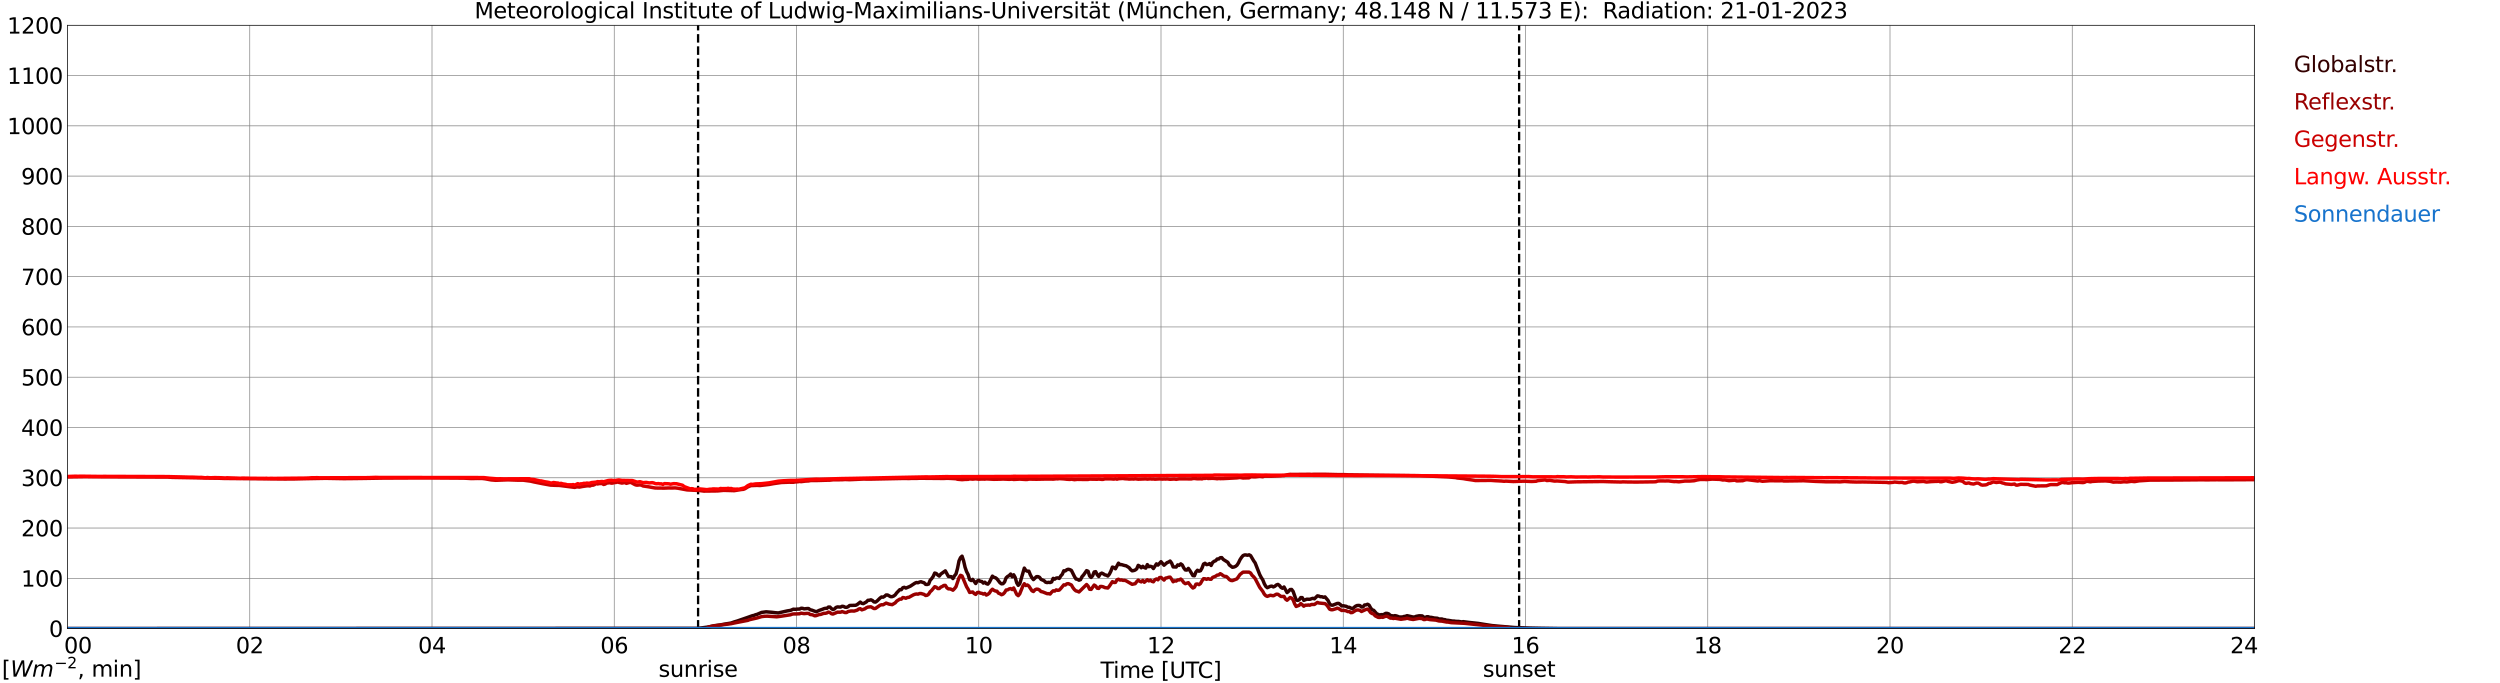 <?xml version="1.0" encoding="utf-8" standalone="no"?>
<!DOCTYPE svg PUBLIC "-//W3C//DTD SVG 1.1//EN"
  "http://www.w3.org/Graphics/SVG/1.1/DTD/svg11.dtd">
<svg xmlns:xlink="http://www.w3.org/1999/xlink" width="1085.4pt" height="296.64pt" viewBox="0 0 1085.4 296.64" xmlns="http://www.w3.org/2000/svg" version="1.1">
 <defs>
  <style type="text/css">*{stroke-linejoin: round; stroke-linecap: butt}</style>
 </defs>
 <g id="figure_1">
  <g id="patch_1">
   <path d="M 0 296.64 
L 1085.4 296.64 
L 1085.4 0 
L 0 0 
z
" style="fill: #ffffff"/>
  </g>
  <g id="axes_1">
   <g id="patch_2">
    <path d="M 29.306 272.909 
L 978.814 272.909 
L 978.814 10.976 
L 29.306 10.976 
z
" style="fill: #ffffff"/>
   </g>
   <g id="patch_3">
    <path d="M 978.814 272.909 
L 978.814 272.909 
L 978.814 10.976 
L 978.814 10.976 
z
" clip-path="url(#pc5628c949f)" style="fill: #d3d3d3; opacity: 0.25; stroke: #d3d3d3; stroke-linejoin: miter"/>
   </g>
   <g id="matplotlib.axis_1">
    <g id="xtick_1">
     <g id="line2d_1">
      <path d="M 29.306 272.909 
L 29.306 10.976 
" clip-path="url(#pc5628c949f)" style="fill: none; stroke: #808080; stroke-width: 0.3; stroke-linecap: square"/>
     </g>
     <g id="line2d_2"/>
     <g id="text_1">
      <!--    00 -->
      <g transform="translate(18.733 283.627) scale(0.095 -0.095)">
       <defs>
        <path id="DejaVuSans-20" transform="scale(0.016)"/>
        <path id="DejaVuSans-30" d="M 2034 4250 
Q 1547 4250 1301 3770 
Q 1056 3291 1056 2328 
Q 1056 1369 1301 889 
Q 1547 409 2034 409 
Q 2525 409 2770 889 
Q 3016 1369 3016 2328 
Q 3016 3291 2770 3770 
Q 2525 4250 2034 4250 
z
M 2034 4750 
Q 2819 4750 3233 4129 
Q 3647 3509 3647 2328 
Q 3647 1150 3233 529 
Q 2819 -91 2034 -91 
Q 1250 -91 836 529 
Q 422 1150 422 2328 
Q 422 3509 836 4129 
Q 1250 4750 2034 4750 
z
" transform="scale(0.016)"/>
       </defs>
       <use xlink:href="#DejaVuSans-20"/>
       <use xlink:href="#DejaVuSans-20" transform="translate(31.787 0)"/>
       <use xlink:href="#DejaVuSans-20" transform="translate(63.574 0)"/>
       <use xlink:href="#DejaVuSans-30" transform="translate(95.361 0)"/>
       <use xlink:href="#DejaVuSans-30" transform="translate(158.984 0)"/>
      </g>
     </g>
    </g>
    <g id="xtick_2">
     <g id="line2d_3">
      <path d="M 108.431 272.909 
L 108.431 10.976 
" clip-path="url(#pc5628c949f)" style="fill: none; stroke: #808080; stroke-width: 0.3; stroke-linecap: square"/>
     </g>
     <g id="line2d_4"/>
     <g id="text_2">
      <!-- 02 -->
      <g transform="translate(102.387 283.627) scale(0.095 -0.095)">
       <defs>
        <path id="DejaVuSans-32" d="M 1228 531 
L 3431 531 
L 3431 0 
L 469 0 
L 469 531 
Q 828 903 1448 1529 
Q 2069 2156 2228 2338 
Q 2531 2678 2651 2914 
Q 2772 3150 2772 3378 
Q 2772 3750 2511 3984 
Q 2250 4219 1831 4219 
Q 1534 4219 1204 4116 
Q 875 4013 500 3803 
L 500 4441 
Q 881 4594 1212 4672 
Q 1544 4750 1819 4750 
Q 2544 4750 2975 4387 
Q 3406 4025 3406 3419 
Q 3406 3131 3298 2873 
Q 3191 2616 2906 2266 
Q 2828 2175 2409 1742 
Q 1991 1309 1228 531 
z
" transform="scale(0.016)"/>
       </defs>
       <use xlink:href="#DejaVuSans-30"/>
       <use xlink:href="#DejaVuSans-32" transform="translate(63.623 0)"/>
      </g>
     </g>
    </g>
    <g id="xtick_3">
     <g id="line2d_5">
      <path d="M 187.557 272.909 
L 187.557 10.976 
" clip-path="url(#pc5628c949f)" style="fill: none; stroke: #808080; stroke-width: 0.3; stroke-linecap: square"/>
     </g>
     <g id="line2d_6"/>
     <g id="text_3">
      <!-- 04 -->
      <g transform="translate(181.513 283.627) scale(0.095 -0.095)">
       <defs>
        <path id="DejaVuSans-34" d="M 2419 4116 
L 825 1625 
L 2419 1625 
L 2419 4116 
z
M 2253 4666 
L 3047 4666 
L 3047 1625 
L 3713 1625 
L 3713 1100 
L 3047 1100 
L 3047 0 
L 2419 0 
L 2419 1100 
L 313 1100 
L 313 1709 
L 2253 4666 
z
" transform="scale(0.016)"/>
       </defs>
       <use xlink:href="#DejaVuSans-30"/>
       <use xlink:href="#DejaVuSans-34" transform="translate(63.623 0)"/>
      </g>
     </g>
    </g>
    <g id="xtick_4">
     <g id="line2d_7">
      <path d="M 266.683 272.909 
L 266.683 10.976 
" clip-path="url(#pc5628c949f)" style="fill: none; stroke: #808080; stroke-width: 0.3; stroke-linecap: square"/>
     </g>
     <g id="line2d_8"/>
     <g id="text_4">
      <!-- 06 -->
      <g transform="translate(260.638 283.627) scale(0.095 -0.095)">
       <defs>
        <path id="DejaVuSans-36" d="M 2113 2584 
Q 1688 2584 1439 2293 
Q 1191 2003 1191 1497 
Q 1191 994 1439 701 
Q 1688 409 2113 409 
Q 2538 409 2786 701 
Q 3034 994 3034 1497 
Q 3034 2003 2786 2293 
Q 2538 2584 2113 2584 
z
M 3366 4563 
L 3366 3988 
Q 3128 4100 2886 4159 
Q 2644 4219 2406 4219 
Q 1781 4219 1451 3797 
Q 1122 3375 1075 2522 
Q 1259 2794 1537 2939 
Q 1816 3084 2150 3084 
Q 2853 3084 3261 2657 
Q 3669 2231 3669 1497 
Q 3669 778 3244 343 
Q 2819 -91 2113 -91 
Q 1303 -91 875 529 
Q 447 1150 447 2328 
Q 447 3434 972 4092 
Q 1497 4750 2381 4750 
Q 2619 4750 2861 4703 
Q 3103 4656 3366 4563 
z
" transform="scale(0.016)"/>
       </defs>
       <use xlink:href="#DejaVuSans-30"/>
       <use xlink:href="#DejaVuSans-36" transform="translate(63.623 0)"/>
      </g>
     </g>
    </g>
    <g id="xtick_5">
     <g id="line2d_9">
      <path d="M 345.808 272.909 
L 345.808 10.976 
" clip-path="url(#pc5628c949f)" style="fill: none; stroke: #808080; stroke-width: 0.3; stroke-linecap: square"/>
     </g>
     <g id="line2d_10"/>
     <g id="text_5">
      <!-- 08 -->
      <g transform="translate(339.764 283.627) scale(0.095 -0.095)">
       <defs>
        <path id="DejaVuSans-38" d="M 2034 2216 
Q 1584 2216 1326 1975 
Q 1069 1734 1069 1313 
Q 1069 891 1326 650 
Q 1584 409 2034 409 
Q 2484 409 2743 651 
Q 3003 894 3003 1313 
Q 3003 1734 2745 1975 
Q 2488 2216 2034 2216 
z
M 1403 2484 
Q 997 2584 770 2862 
Q 544 3141 544 3541 
Q 544 4100 942 4425 
Q 1341 4750 2034 4750 
Q 2731 4750 3128 4425 
Q 3525 4100 3525 3541 
Q 3525 3141 3298 2862 
Q 3072 2584 2669 2484 
Q 3125 2378 3379 2068 
Q 3634 1759 3634 1313 
Q 3634 634 3220 271 
Q 2806 -91 2034 -91 
Q 1263 -91 848 271 
Q 434 634 434 1313 
Q 434 1759 690 2068 
Q 947 2378 1403 2484 
z
M 1172 3481 
Q 1172 3119 1398 2916 
Q 1625 2713 2034 2713 
Q 2441 2713 2670 2916 
Q 2900 3119 2900 3481 
Q 2900 3844 2670 4047 
Q 2441 4250 2034 4250 
Q 1625 4250 1398 4047 
Q 1172 3844 1172 3481 
z
" transform="scale(0.016)"/>
       </defs>
       <use xlink:href="#DejaVuSans-30"/>
       <use xlink:href="#DejaVuSans-38" transform="translate(63.623 0)"/>
      </g>
     </g>
    </g>
    <g id="xtick_6">
     <g id="line2d_11">
      <path d="M 424.934 272.909 
L 424.934 10.976 
" clip-path="url(#pc5628c949f)" style="fill: none; stroke: #808080; stroke-width: 0.3; stroke-linecap: square"/>
     </g>
     <g id="line2d_12"/>
     <g id="text_6">
      <!-- 10 -->
      <g transform="translate(418.89 283.627) scale(0.095 -0.095)">
       <defs>
        <path id="DejaVuSans-31" d="M 794 531 
L 1825 531 
L 1825 4091 
L 703 3866 
L 703 4441 
L 1819 4666 
L 2450 4666 
L 2450 531 
L 3481 531 
L 3481 0 
L 794 0 
L 794 531 
z
" transform="scale(0.016)"/>
       </defs>
       <use xlink:href="#DejaVuSans-31"/>
       <use xlink:href="#DejaVuSans-30" transform="translate(63.623 0)"/>
      </g>
     </g>
    </g>
    <g id="xtick_7">
     <g id="line2d_13">
      <path d="M 504.06 272.909 
L 504.06 10.976 
" clip-path="url(#pc5628c949f)" style="fill: none; stroke: #808080; stroke-width: 0.3; stroke-linecap: square"/>
     </g>
     <g id="line2d_14"/>
     <g id="text_7">
      <!-- 12 -->
      <g transform="translate(498.015 283.627) scale(0.095 -0.095)">
       <use xlink:href="#DejaVuSans-31"/>
       <use xlink:href="#DejaVuSans-32" transform="translate(63.623 0)"/>
      </g>
     </g>
    </g>
    <g id="xtick_8">
     <g id="line2d_15">
      <path d="M 583.185 272.909 
L 583.185 10.976 
" clip-path="url(#pc5628c949f)" style="fill: none; stroke: #808080; stroke-width: 0.3; stroke-linecap: square"/>
     </g>
     <g id="line2d_16"/>
     <g id="text_8">
      <!-- 14 -->
      <g transform="translate(577.141 283.627) scale(0.095 -0.095)">
       <use xlink:href="#DejaVuSans-31"/>
       <use xlink:href="#DejaVuSans-34" transform="translate(63.623 0)"/>
      </g>
     </g>
    </g>
    <g id="xtick_9">
     <g id="line2d_17">
      <path d="M 662.311 272.909 
L 662.311 10.976 
" clip-path="url(#pc5628c949f)" style="fill: none; stroke: #808080; stroke-width: 0.3; stroke-linecap: square"/>
     </g>
     <g id="line2d_18"/>
     <g id="text_9">
      <!-- 16 -->
      <g transform="translate(656.267 283.627) scale(0.095 -0.095)">
       <use xlink:href="#DejaVuSans-31"/>
       <use xlink:href="#DejaVuSans-36" transform="translate(63.623 0)"/>
      </g>
     </g>
    </g>
    <g id="xtick_10">
     <g id="line2d_19">
      <path d="M 741.437 272.909 
L 741.437 10.976 
" clip-path="url(#pc5628c949f)" style="fill: none; stroke: #808080; stroke-width: 0.3; stroke-linecap: square"/>
     </g>
     <g id="line2d_20"/>
     <g id="text_10">
      <!-- 18 -->
      <g transform="translate(735.392 283.627) scale(0.095 -0.095)">
       <use xlink:href="#DejaVuSans-31"/>
       <use xlink:href="#DejaVuSans-38" transform="translate(63.623 0)"/>
      </g>
     </g>
    </g>
    <g id="xtick_11">
     <g id="line2d_21">
      <path d="M 820.562 272.909 
L 820.562 10.976 
" clip-path="url(#pc5628c949f)" style="fill: none; stroke: #808080; stroke-width: 0.3; stroke-linecap: square"/>
     </g>
     <g id="line2d_22"/>
     <g id="text_11">
      <!-- 20 -->
      <g transform="translate(814.518 283.627) scale(0.095 -0.095)">
       <use xlink:href="#DejaVuSans-32"/>
       <use xlink:href="#DejaVuSans-30" transform="translate(63.623 0)"/>
      </g>
     </g>
    </g>
    <g id="xtick_12">
     <g id="line2d_23">
      <path d="M 899.688 272.909 
L 899.688 10.976 
" clip-path="url(#pc5628c949f)" style="fill: none; stroke: #808080; stroke-width: 0.3; stroke-linecap: square"/>
     </g>
     <g id="line2d_24"/>
     <g id="text_12">
      <!-- 22 -->
      <g transform="translate(893.644 283.627) scale(0.095 -0.095)">
       <use xlink:href="#DejaVuSans-32"/>
       <use xlink:href="#DejaVuSans-32" transform="translate(63.623 0)"/>
      </g>
     </g>
    </g>
    <g id="xtick_13">
     <g id="line2d_25">
      <path d="M 978.814 272.909 
L 978.814 10.976 
" clip-path="url(#pc5628c949f)" style="fill: none; stroke: #808080; stroke-width: 0.3; stroke-linecap: square"/>
     </g>
     <g id="line2d_26"/>
     <g id="text_13">
      <!-- 24    -->
      <g transform="translate(968.241 283.627) scale(0.095 -0.095)">
       <use xlink:href="#DejaVuSans-32"/>
       <use xlink:href="#DejaVuSans-34" transform="translate(63.623 0)"/>
       <use xlink:href="#DejaVuSans-20" transform="translate(127.246 0)"/>
       <use xlink:href="#DejaVuSans-20" transform="translate(159.033 0)"/>
       <use xlink:href="#DejaVuSans-20" transform="translate(190.82 0)"/>
      </g>
     </g>
    </g>
    <g id="text_14">
     <!-- Time [UTC] -->
     <g transform="translate(477.806 294.322) scale(0.095 -0.095)">
      <defs>
       <path id="DejaVuSans-54" d="M -19 4666 
L 3928 4666 
L 3928 4134 
L 2272 4134 
L 2272 0 
L 1638 0 
L 1638 4134 
L -19 4134 
L -19 4666 
z
" transform="scale(0.016)"/>
       <path id="DejaVuSans-69" d="M 603 3500 
L 1178 3500 
L 1178 0 
L 603 0 
L 603 3500 
z
M 603 4863 
L 1178 4863 
L 1178 4134 
L 603 4134 
L 603 4863 
z
" transform="scale(0.016)"/>
       <path id="DejaVuSans-6d" d="M 3328 2828 
Q 3544 3216 3844 3400 
Q 4144 3584 4550 3584 
Q 5097 3584 5394 3201 
Q 5691 2819 5691 2113 
L 5691 0 
L 5113 0 
L 5113 2094 
Q 5113 2597 4934 2840 
Q 4756 3084 4391 3084 
Q 3944 3084 3684 2787 
Q 3425 2491 3425 1978 
L 3425 0 
L 2847 0 
L 2847 2094 
Q 2847 2600 2669 2842 
Q 2491 3084 2119 3084 
Q 1678 3084 1418 2786 
Q 1159 2488 1159 1978 
L 1159 0 
L 581 0 
L 581 3500 
L 1159 3500 
L 1159 2956 
Q 1356 3278 1631 3431 
Q 1906 3584 2284 3584 
Q 2666 3584 2933 3390 
Q 3200 3197 3328 2828 
z
" transform="scale(0.016)"/>
       <path id="DejaVuSans-65" d="M 3597 1894 
L 3597 1613 
L 953 1613 
Q 991 1019 1311 708 
Q 1631 397 2203 397 
Q 2534 397 2845 478 
Q 3156 559 3463 722 
L 3463 178 
Q 3153 47 2828 -22 
Q 2503 -91 2169 -91 
Q 1331 -91 842 396 
Q 353 884 353 1716 
Q 353 2575 817 3079 
Q 1281 3584 2069 3584 
Q 2775 3584 3186 3129 
Q 3597 2675 3597 1894 
z
M 3022 2063 
Q 3016 2534 2758 2815 
Q 2500 3097 2075 3097 
Q 1594 3097 1305 2825 
Q 1016 2553 972 2059 
L 3022 2063 
z
" transform="scale(0.016)"/>
       <path id="DejaVuSans-5b" d="M 550 4863 
L 1875 4863 
L 1875 4416 
L 1125 4416 
L 1125 -397 
L 1875 -397 
L 1875 -844 
L 550 -844 
L 550 4863 
z
" transform="scale(0.016)"/>
       <path id="DejaVuSans-55" d="M 556 4666 
L 1191 4666 
L 1191 1831 
Q 1191 1081 1462 751 
Q 1734 422 2344 422 
Q 2950 422 3222 751 
Q 3494 1081 3494 1831 
L 3494 4666 
L 4128 4666 
L 4128 1753 
Q 4128 841 3676 375 
Q 3225 -91 2344 -91 
Q 1459 -91 1007 375 
Q 556 841 556 1753 
L 556 4666 
z
" transform="scale(0.016)"/>
       <path id="DejaVuSans-43" d="M 4122 4306 
L 4122 3641 
Q 3803 3938 3442 4084 
Q 3081 4231 2675 4231 
Q 1875 4231 1450 3742 
Q 1025 3253 1025 2328 
Q 1025 1406 1450 917 
Q 1875 428 2675 428 
Q 3081 428 3442 575 
Q 3803 722 4122 1019 
L 4122 359 
Q 3791 134 3420 21 
Q 3050 -91 2638 -91 
Q 1578 -91 968 557 
Q 359 1206 359 2328 
Q 359 3453 968 4101 
Q 1578 4750 2638 4750 
Q 3056 4750 3426 4639 
Q 3797 4528 4122 4306 
z
" transform="scale(0.016)"/>
       <path id="DejaVuSans-5d" d="M 1947 4863 
L 1947 -844 
L 622 -844 
L 622 -397 
L 1369 -397 
L 1369 4416 
L 622 4416 
L 622 4863 
L 1947 4863 
z
" transform="scale(0.016)"/>
      </defs>
      <use xlink:href="#DejaVuSans-54"/>
      <use xlink:href="#DejaVuSans-69" transform="translate(57.959 0)"/>
      <use xlink:href="#DejaVuSans-6d" transform="translate(85.742 0)"/>
      <use xlink:href="#DejaVuSans-65" transform="translate(183.154 0)"/>
      <use xlink:href="#DejaVuSans-20" transform="translate(244.678 0)"/>
      <use xlink:href="#DejaVuSans-5b" transform="translate(276.465 0)"/>
      <use xlink:href="#DejaVuSans-55" transform="translate(315.479 0)"/>
      <use xlink:href="#DejaVuSans-54" transform="translate(388.672 0)"/>
      <use xlink:href="#DejaVuSans-43" transform="translate(443.881 0)"/>
      <use xlink:href="#DejaVuSans-5d" transform="translate(513.705 0)"/>
     </g>
    </g>
   </g>
   <g id="matplotlib.axis_2">
    <g id="ytick_1">
     <g id="line2d_27">
      <path d="M 29.306 272.909 
L 978.814 272.909 
" clip-path="url(#pc5628c949f)" style="fill: none; stroke: #808080; stroke-width: 0.3; stroke-linecap: square"/>
     </g>
     <g id="line2d_28"/>
     <g id="text_15">
      <!-- 0 -->
      <g transform="translate(21.261 276.518) scale(0.095 -0.095)">
       <use xlink:href="#DejaVuSans-30"/>
      </g>
     </g>
    </g>
    <g id="ytick_2">
     <g id="line2d_29">
      <path d="M 29.306 251.081 
L 978.814 251.081 
" clip-path="url(#pc5628c949f)" style="fill: none; stroke: #808080; stroke-width: 0.3; stroke-linecap: square"/>
     </g>
     <g id="line2d_30"/>
     <g id="text_16">
      <!-- 100 -->
      <g transform="translate(9.173 254.69) scale(0.095 -0.095)">
       <use xlink:href="#DejaVuSans-31"/>
       <use xlink:href="#DejaVuSans-30" transform="translate(63.623 0)"/>
       <use xlink:href="#DejaVuSans-30" transform="translate(127.246 0)"/>
      </g>
     </g>
    </g>
    <g id="ytick_3">
     <g id="line2d_31">
      <path d="M 29.306 229.253 
L 978.814 229.253 
" clip-path="url(#pc5628c949f)" style="fill: none; stroke: #808080; stroke-width: 0.3; stroke-linecap: square"/>
     </g>
     <g id="line2d_32"/>
     <g id="text_17">
      <!-- 200 -->
      <g transform="translate(9.173 232.863) scale(0.095 -0.095)">
       <use xlink:href="#DejaVuSans-32"/>
       <use xlink:href="#DejaVuSans-30" transform="translate(63.623 0)"/>
       <use xlink:href="#DejaVuSans-30" transform="translate(127.246 0)"/>
      </g>
     </g>
    </g>
    <g id="ytick_4">
     <g id="line2d_33">
      <path d="M 29.306 207.426 
L 978.814 207.426 
" clip-path="url(#pc5628c949f)" style="fill: none; stroke: #808080; stroke-width: 0.3; stroke-linecap: square"/>
     </g>
     <g id="line2d_34"/>
     <g id="text_18">
      <!-- 300 -->
      <g transform="translate(9.173 211.035) scale(0.095 -0.095)">
       <defs>
        <path id="DejaVuSans-33" d="M 2597 2516 
Q 3050 2419 3304 2112 
Q 3559 1806 3559 1356 
Q 3559 666 3084 287 
Q 2609 -91 1734 -91 
Q 1441 -91 1130 -33 
Q 819 25 488 141 
L 488 750 
Q 750 597 1062 519 
Q 1375 441 1716 441 
Q 2309 441 2620 675 
Q 2931 909 2931 1356 
Q 2931 1769 2642 2001 
Q 2353 2234 1838 2234 
L 1294 2234 
L 1294 2753 
L 1863 2753 
Q 2328 2753 2575 2939 
Q 2822 3125 2822 3475 
Q 2822 3834 2567 4026 
Q 2313 4219 1838 4219 
Q 1578 4219 1281 4162 
Q 984 4106 628 3988 
L 628 4550 
Q 988 4650 1302 4700 
Q 1616 4750 1894 4750 
Q 2613 4750 3031 4423 
Q 3450 4097 3450 3541 
Q 3450 3153 3228 2886 
Q 3006 2619 2597 2516 
z
" transform="scale(0.016)"/>
       </defs>
       <use xlink:href="#DejaVuSans-33"/>
       <use xlink:href="#DejaVuSans-30" transform="translate(63.623 0)"/>
       <use xlink:href="#DejaVuSans-30" transform="translate(127.246 0)"/>
      </g>
     </g>
    </g>
    <g id="ytick_5">
     <g id="line2d_35">
      <path d="M 29.306 185.598 
L 978.814 185.598 
" clip-path="url(#pc5628c949f)" style="fill: none; stroke: #808080; stroke-width: 0.3; stroke-linecap: square"/>
     </g>
     <g id="line2d_36"/>
     <g id="text_19">
      <!-- 400 -->
      <g transform="translate(9.173 189.207) scale(0.095 -0.095)">
       <use xlink:href="#DejaVuSans-34"/>
       <use xlink:href="#DejaVuSans-30" transform="translate(63.623 0)"/>
       <use xlink:href="#DejaVuSans-30" transform="translate(127.246 0)"/>
      </g>
     </g>
    </g>
    <g id="ytick_6">
     <g id="line2d_37">
      <path d="M 29.306 163.77 
L 978.814 163.77 
" clip-path="url(#pc5628c949f)" style="fill: none; stroke: #808080; stroke-width: 0.3; stroke-linecap: square"/>
     </g>
     <g id="line2d_38"/>
     <g id="text_20">
      <!-- 500 -->
      <g transform="translate(9.173 167.379) scale(0.095 -0.095)">
       <defs>
        <path id="DejaVuSans-35" d="M 691 4666 
L 3169 4666 
L 3169 4134 
L 1269 4134 
L 1269 2991 
Q 1406 3038 1543 3061 
Q 1681 3084 1819 3084 
Q 2600 3084 3056 2656 
Q 3513 2228 3513 1497 
Q 3513 744 3044 326 
Q 2575 -91 1722 -91 
Q 1428 -91 1123 -41 
Q 819 9 494 109 
L 494 744 
Q 775 591 1075 516 
Q 1375 441 1709 441 
Q 2250 441 2565 725 
Q 2881 1009 2881 1497 
Q 2881 1984 2565 2268 
Q 2250 2553 1709 2553 
Q 1456 2553 1204 2497 
Q 953 2441 691 2322 
L 691 4666 
z
" transform="scale(0.016)"/>
       </defs>
       <use xlink:href="#DejaVuSans-35"/>
       <use xlink:href="#DejaVuSans-30" transform="translate(63.623 0)"/>
       <use xlink:href="#DejaVuSans-30" transform="translate(127.246 0)"/>
      </g>
     </g>
    </g>
    <g id="ytick_7">
     <g id="line2d_39">
      <path d="M 29.306 141.942 
L 978.814 141.942 
" clip-path="url(#pc5628c949f)" style="fill: none; stroke: #808080; stroke-width: 0.3; stroke-linecap: square"/>
     </g>
     <g id="line2d_40"/>
     <g id="text_21">
      <!-- 600 -->
      <g transform="translate(9.173 145.551) scale(0.095 -0.095)">
       <use xlink:href="#DejaVuSans-36"/>
       <use xlink:href="#DejaVuSans-30" transform="translate(63.623 0)"/>
       <use xlink:href="#DejaVuSans-30" transform="translate(127.246 0)"/>
      </g>
     </g>
    </g>
    <g id="ytick_8">
     <g id="line2d_41">
      <path d="M 29.306 120.114 
L 978.814 120.114 
" clip-path="url(#pc5628c949f)" style="fill: none; stroke: #808080; stroke-width: 0.3; stroke-linecap: square"/>
     </g>
     <g id="line2d_42"/>
     <g id="text_22">
      <!-- 700 -->
      <g transform="translate(9.173 123.724) scale(0.095 -0.095)">
       <defs>
        <path id="DejaVuSans-37" d="M 525 4666 
L 3525 4666 
L 3525 4397 
L 1831 0 
L 1172 0 
L 2766 4134 
L 525 4134 
L 525 4666 
z
" transform="scale(0.016)"/>
       </defs>
       <use xlink:href="#DejaVuSans-37"/>
       <use xlink:href="#DejaVuSans-30" transform="translate(63.623 0)"/>
       <use xlink:href="#DejaVuSans-30" transform="translate(127.246 0)"/>
      </g>
     </g>
    </g>
    <g id="ytick_9">
     <g id="line2d_43">
      <path d="M 29.306 98.287 
L 978.814 98.287 
" clip-path="url(#pc5628c949f)" style="fill: none; stroke: #808080; stroke-width: 0.3; stroke-linecap: square"/>
     </g>
     <g id="line2d_44"/>
     <g id="text_23">
      <!-- 800 -->
      <g transform="translate(9.173 101.896) scale(0.095 -0.095)">
       <use xlink:href="#DejaVuSans-38"/>
       <use xlink:href="#DejaVuSans-30" transform="translate(63.623 0)"/>
       <use xlink:href="#DejaVuSans-30" transform="translate(127.246 0)"/>
      </g>
     </g>
    </g>
    <g id="ytick_10">
     <g id="line2d_45">
      <path d="M 29.306 76.459 
L 978.814 76.459 
" clip-path="url(#pc5628c949f)" style="fill: none; stroke: #808080; stroke-width: 0.3; stroke-linecap: square"/>
     </g>
     <g id="line2d_46"/>
     <g id="text_24">
      <!-- 900 -->
      <g transform="translate(9.173 80.068) scale(0.095 -0.095)">
       <defs>
        <path id="DejaVuSans-39" d="M 703 97 
L 703 672 
Q 941 559 1184 500 
Q 1428 441 1663 441 
Q 2288 441 2617 861 
Q 2947 1281 2994 2138 
Q 2813 1869 2534 1725 
Q 2256 1581 1919 1581 
Q 1219 1581 811 2004 
Q 403 2428 403 3163 
Q 403 3881 828 4315 
Q 1253 4750 1959 4750 
Q 2769 4750 3195 4129 
Q 3622 3509 3622 2328 
Q 3622 1225 3098 567 
Q 2575 -91 1691 -91 
Q 1453 -91 1209 -44 
Q 966 3 703 97 
z
M 1959 2075 
Q 2384 2075 2632 2365 
Q 2881 2656 2881 3163 
Q 2881 3666 2632 3958 
Q 2384 4250 1959 4250 
Q 1534 4250 1286 3958 
Q 1038 3666 1038 3163 
Q 1038 2656 1286 2365 
Q 1534 2075 1959 2075 
z
" transform="scale(0.016)"/>
       </defs>
       <use xlink:href="#DejaVuSans-39"/>
       <use xlink:href="#DejaVuSans-30" transform="translate(63.623 0)"/>
       <use xlink:href="#DejaVuSans-30" transform="translate(127.246 0)"/>
      </g>
     </g>
    </g>
    <g id="ytick_11">
     <g id="line2d_47">
      <path d="M 29.306 54.631 
L 978.814 54.631 
" clip-path="url(#pc5628c949f)" style="fill: none; stroke: #808080; stroke-width: 0.3; stroke-linecap: square"/>
     </g>
     <g id="line2d_48"/>
     <g id="text_25">
      <!-- 1000 -->
      <g transform="translate(3.128 58.24) scale(0.095 -0.095)">
       <use xlink:href="#DejaVuSans-31"/>
       <use xlink:href="#DejaVuSans-30" transform="translate(63.623 0)"/>
       <use xlink:href="#DejaVuSans-30" transform="translate(127.246 0)"/>
       <use xlink:href="#DejaVuSans-30" transform="translate(190.869 0)"/>
      </g>
     </g>
    </g>
    <g id="ytick_12">
     <g id="line2d_49">
      <path d="M 29.306 32.803 
L 978.814 32.803 
" clip-path="url(#pc5628c949f)" style="fill: none; stroke: #808080; stroke-width: 0.3; stroke-linecap: square"/>
     </g>
     <g id="line2d_50"/>
     <g id="text_26">
      <!-- 1100 -->
      <g transform="translate(3.128 36.413) scale(0.095 -0.095)">
       <use xlink:href="#DejaVuSans-31"/>
       <use xlink:href="#DejaVuSans-31" transform="translate(63.623 0)"/>
       <use xlink:href="#DejaVuSans-30" transform="translate(127.246 0)"/>
       <use xlink:href="#DejaVuSans-30" transform="translate(190.869 0)"/>
      </g>
     </g>
    </g>
    <g id="ytick_13">
     <g id="line2d_51">
      <path d="M 29.306 10.976 
L 978.814 10.976 
" clip-path="url(#pc5628c949f)" style="fill: none; stroke: #808080; stroke-width: 0.3; stroke-linecap: square"/>
     </g>
     <g id="line2d_52"/>
     <g id="text_27">
      <!-- 1200 -->
      <g transform="translate(3.128 14.585) scale(0.095 -0.095)">
       <use xlink:href="#DejaVuSans-31"/>
       <use xlink:href="#DejaVuSans-32" transform="translate(63.623 0)"/>
       <use xlink:href="#DejaVuSans-30" transform="translate(127.246 0)"/>
       <use xlink:href="#DejaVuSans-30" transform="translate(190.869 0)"/>
      </g>
     </g>
    </g>
   </g>
   <g id="line2d_53">
    <path d="M 303.081 272.909 
L 303.081 10.976 
" clip-path="url(#pc5628c949f)" style="fill: none; stroke-dasharray: 3.7,1.6; stroke-dashoffset: 0; stroke: #000000"/>
   </g>
   <g id="line2d_54">
    <path d="M 659.542 272.909 
L 659.542 10.976 
" clip-path="url(#pc5628c949f)" style="fill: none; stroke-dasharray: 3.7,1.6; stroke-dashoffset: 0; stroke: #000000"/>
   </g>
   <g id="line2d_55">
    <path d="M 29.306 272.909 
L 302.949 272.817 
L 307.564 272.21 
L 310.202 271.643 
L 312.839 271.298 
L 314.158 271.034 
L 317.455 270.486 
L 318.774 270.001 
L 320.093 269.615 
L 322.071 268.927 
L 324.708 268.015 
L 326.686 267.306 
L 327.346 267.183 
L 328.005 266.9 
L 328.665 266.738 
L 330.643 265.887 
L 332.621 265.623 
L 335.258 265.845 
L 336.577 266.007 
L 337.896 266.109 
L 341.852 265.217 
L 343.171 265.016 
L 344.49 264.468 
L 345.149 264.549 
L 346.468 264.427 
L 347.127 264.448 
L 347.787 264.082 
L 348.446 264.103 
L 349.105 264.346 
L 350.424 264.204 
L 351.083 264.204 
L 351.743 264.732 
L 352.402 264.874 
L 354.38 265.603 
L 355.699 264.994 
L 357.018 264.549 
L 357.677 264.265 
L 358.337 264.103 
L 358.996 264.123 
L 359.655 263.556 
L 360.315 263.556 
L 360.974 264.224 
L 361.634 264.649 
L 362.293 264.387 
L 362.952 263.717 
L 363.612 263.494 
L 364.93 263.575 
L 365.59 263.211 
L 366.249 263.291 
L 366.909 263.636 
L 367.568 263.697 
L 368.227 263.394 
L 368.887 262.866 
L 371.524 262.785 
L 372.184 262.44 
L 373.502 261.408 
L 374.162 261.934 
L 374.821 262.076 
L 376.14 261.327 
L 376.799 260.637 
L 377.459 260.596 
L 378.118 260.415 
L 378.777 260.718 
L 379.437 261.327 
L 380.096 261.408 
L 380.756 260.962 
L 382.074 259.664 
L 382.734 259.177 
L 383.393 259.28 
L 384.053 258.893 
L 384.712 258.306 
L 385.371 258.326 
L 386.69 259.057 
L 387.349 259.035 
L 388.009 258.773 
L 388.668 258.267 
L 389.328 257.374 
L 390.646 256.016 
L 391.306 256.016 
L 391.965 255.165 
L 392.624 254.982 
L 393.284 255.327 
L 394.603 254.781 
L 395.262 254.475 
L 397.24 253.179 
L 397.899 252.895 
L 398.559 253.017 
L 399.218 252.714 
L 399.878 252.55 
L 400.537 252.834 
L 401.196 252.995 
L 401.856 253.705 
L 402.515 253.766 
L 403.175 253.563 
L 403.834 251.921 
L 404.493 251.212 
L 405.153 250.26 
L 405.812 248.8 
L 406.471 248.983 
L 407.131 249.632 
L 407.79 250.099 
L 408.45 249.248 
L 409.768 248.294 
L 410.428 247.848 
L 411.746 250.26 
L 413.065 250.383 
L 413.725 251.192 
L 414.384 250.018 
L 415.043 249.206 
L 415.703 246.836 
L 416.362 243.531 
L 417.022 242.112 
L 417.681 241.464 
L 418.34 243.43 
L 419 246.307 
L 419.659 248.193 
L 420.318 249.451 
L 420.978 251.659 
L 421.637 252.044 
L 422.297 251.537 
L 423.615 253.34 
L 424.275 252.266 
L 424.934 251.943 
L 425.593 252.389 
L 426.253 252.45 
L 426.912 253.159 
L 427.572 252.773 
L 428.231 253.401 
L 428.89 253.604 
L 429.55 252.795 
L 430.869 250.138 
L 431.528 250.666 
L 432.187 250.828 
L 432.847 251.334 
L 434.165 253.017 
L 434.825 253.482 
L 435.484 253.401 
L 436.144 252.672 
L 436.803 250.889 
L 437.462 250.28 
L 438.122 249.896 
L 438.781 249.226 
L 439.44 250.422 
L 440.1 249.551 
L 440.759 250.727 
L 441.419 253.037 
L 442.078 254.13 
L 442.737 253.443 
L 444.716 246.652 
L 445.375 247.687 
L 446.034 247.99 
L 446.694 247.99 
L 447.353 249.612 
L 448.012 250.828 
L 448.672 251.638 
L 449.991 250.361 
L 450.65 250.341 
L 451.309 250.625 
L 451.969 251.537 
L 453.287 252.105 
L 453.947 252.773 
L 454.606 252.936 
L 455.266 252.814 
L 455.925 252.915 
L 456.584 252.653 
L 457.244 251.112 
L 457.903 251.456 
L 458.563 250.97 
L 459.222 250.889 
L 459.881 251.131 
L 460.541 250.057 
L 461.2 249.328 
L 461.859 247.809 
L 462.519 247.868 
L 463.178 247.342 
L 463.838 247.139 
L 464.497 247.322 
L 465.156 247.645 
L 466.475 250.28 
L 467.134 251.376 
L 467.794 251.518 
L 468.453 251.902 
L 469.113 251.659 
L 469.772 250.361 
L 470.431 249.632 
L 471.75 247.748 
L 472.409 248.032 
L 473.069 250.077 
L 473.728 250.706 
L 474.388 249.935 
L 475.047 248.335 
L 475.706 248.193 
L 476.366 249.509 
L 477.025 250.28 
L 477.685 249.167 
L 478.344 248.822 
L 479.003 249.125 
L 479.663 249.571 
L 480.322 249.734 
L 480.981 250.077 
L 481.641 249.287 
L 482.3 247.99 
L 482.96 246.207 
L 483.619 246.39 
L 484.278 246.936 
L 485.597 244.504 
L 486.256 245.133 
L 486.916 245.133 
L 488.235 245.517 
L 488.894 245.639 
L 490.213 246.449 
L 490.872 247.3 
L 491.532 247.829 
L 492.191 247.726 
L 492.85 247.484 
L 493.51 246.977 
L 494.169 245.456 
L 494.828 245.842 
L 495.488 246.51 
L 496.147 245.862 
L 496.807 246.43 
L 497.466 246.652 
L 498.125 245.133 
L 498.785 246.024 
L 499.444 245.862 
L 500.103 246.045 
L 500.763 246.836 
L 502.082 244.808 
L 502.741 245.336 
L 504.06 243.876 
L 505.379 245.397 
L 506.697 244.262 
L 507.357 244.018 
L 508.016 243.592 
L 508.675 244.485 
L 509.335 246.126 
L 510.654 246.187 
L 511.313 245.255 
L 511.972 245.456 
L 512.632 244.808 
L 513.291 245.275 
L 513.95 246.571 
L 514.61 247.442 
L 515.269 247.503 
L 515.929 246.774 
L 516.588 247.687 
L 517.907 249.896 
L 518.566 249.977 
L 519.226 248.335 
L 519.885 247.584 
L 520.544 247.99 
L 521.204 247.787 
L 521.863 246.633 
L 522.522 244.889 
L 523.182 244.546 
L 523.841 245.133 
L 524.501 245.03 
L 525.16 244.688 
L 525.819 245.497 
L 526.479 244.201 
L 527.138 243.695 
L 527.797 243.45 
L 528.457 242.701 
L 529.116 242.701 
L 529.776 242.134 
L 530.435 242.092 
L 531.094 242.883 
L 533.073 244.14 
L 533.732 245.295 
L 535.051 246.288 
L 535.71 246.187 
L 536.369 245.923 
L 537.029 245.417 
L 537.688 244.404 
L 538.348 243.024 
L 539.007 242.012 
L 539.666 241.221 
L 540.326 240.938 
L 540.985 240.938 
L 541.644 241.08 
L 542.304 240.877 
L 542.963 241.221 
L 544.282 243.472 
L 544.941 244.404 
L 546.919 249.47 
L 547.579 250.727 
L 548.238 251.721 
L 548.898 253.382 
L 549.557 254.578 
L 550.216 255.145 
L 551.535 254.556 
L 552.195 254.456 
L 552.854 254.82 
L 553.513 254.517 
L 554.173 253.949 
L 554.832 253.727 
L 555.491 254.191 
L 556.151 255.043 
L 556.81 255.407 
L 557.47 254.84 
L 558.788 257.274 
L 559.448 256.726 
L 560.107 255.955 
L 560.766 255.916 
L 561.426 256.787 
L 562.745 260.515 
L 563.404 260.698 
L 564.063 260.415 
L 564.723 259.441 
L 565.382 259.461 
L 566.042 260.657 
L 567.36 260.15 
L 568.679 260.192 
L 569.998 259.744 
L 570.657 259.989 
L 571.976 258.692 
L 572.635 258.812 
L 573.295 259.096 
L 573.954 259.077 
L 574.613 259.341 
L 575.273 259.157 
L 576.592 260.718 
L 577.251 262.137 
L 577.91 262.724 
L 578.57 262.765 
L 580.548 261.995 
L 581.207 261.953 
L 581.867 262.421 
L 582.526 263.088 
L 583.185 262.988 
L 584.504 263.252 
L 585.164 263.636 
L 585.823 263.656 
L 587.142 264.326 
L 588.46 263.23 
L 589.12 262.907 
L 589.779 262.846 
L 590.439 262.907 
L 591.098 263.536 
L 591.757 263.494 
L 592.417 262.663 
L 593.076 262.604 
L 593.736 262.34 
L 594.395 262.704 
L 595.054 263.9 
L 595.714 264.791 
L 596.373 264.933 
L 597.692 266.454 
L 599.011 267.022 
L 599.67 266.839 
L 600.329 266.9 
L 600.989 266.657 
L 601.648 266.271 
L 602.307 266.312 
L 602.967 266.555 
L 603.626 267.203 
L 604.945 267.426 
L 605.604 267.284 
L 606.264 267.406 
L 607.582 267.893 
L 608.901 267.873 
L 609.561 267.65 
L 610.22 267.568 
L 610.879 267.284 
L 613.517 267.893 
L 614.176 267.873 
L 614.836 267.589 
L 616.154 267.345 
L 617.473 267.386 
L 618.133 267.934 
L 618.792 268.076 
L 619.451 267.751 
L 620.111 267.771 
L 620.77 268.015 
L 621.429 268.035 
L 622.748 268.318 
L 624.067 268.419 
L 624.726 268.744 
L 626.045 268.744 
L 626.705 268.986 
L 627.364 269.028 
L 628.023 269.292 
L 628.683 269.312 
L 630.661 269.637 
L 631.32 269.637 
L 631.98 269.757 
L 633.298 269.798 
L 634.617 270.001 
L 635.276 269.899 
L 637.914 270.244 
L 639.892 270.447 
L 641.87 270.669 
L 644.508 271.095 
L 647.805 271.601 
L 651.102 271.905 
L 657.695 272.453 
L 660.992 272.555 
L 664.289 272.675 
L 668.905 272.778 
L 676.817 272.909 
L 978.154 272.909 
L 978.154 272.909 
" clip-path="url(#pc5628c949f)" style="fill: none; stroke: #330000; stroke-width: 1.5; stroke-linecap: square"/>
   </g>
   <g id="line2d_56">
    <path d="M 29.306 272.909 
L 306.905 272.909 
L 307.564 272.21 
L 309.543 271.806 
L 317.455 270.774 
L 318.774 270.49 
L 324.049 269.456 
L 324.708 269.336 
L 325.368 269.052 
L 328.665 268.301 
L 330.643 267.714 
L 331.961 267.552 
L 333.28 267.53 
L 337.236 267.795 
L 339.215 267.53 
L 343.171 266.924 
L 343.83 266.66 
L 344.49 266.559 
L 345.808 266.537 
L 347.127 266.476 
L 347.787 266.214 
L 349.105 266.417 
L 350.424 266.295 
L 351.083 266.336 
L 351.743 266.801 
L 352.402 266.863 
L 353.062 267.044 
L 353.721 267.369 
L 354.38 267.269 
L 355.699 266.801 
L 356.359 266.74 
L 357.677 266.275 
L 358.337 266.275 
L 358.996 266.112 
L 359.655 265.747 
L 360.315 265.93 
L 360.974 266.457 
L 361.634 266.598 
L 363.612 265.769 
L 364.93 265.808 
L 365.59 265.524 
L 366.909 265.95 
L 367.568 265.93 
L 368.227 265.485 
L 369.546 265.26 
L 370.865 265.302 
L 372.184 264.896 
L 372.843 264.409 
L 373.502 264.267 
L 374.162 264.776 
L 375.481 264.328 
L 376.14 263.863 
L 376.799 263.58 
L 378.118 263.438 
L 379.437 264.208 
L 380.096 264.167 
L 382.074 262.768 
L 382.734 262.545 
L 383.393 262.586 
L 384.712 261.836 
L 386.031 262.303 
L 387.349 262.525 
L 388.668 261.735 
L 389.328 260.965 
L 390.646 260.113 
L 391.306 260.133 
L 391.965 259.424 
L 392.624 259.526 
L 393.284 259.749 
L 393.943 259.404 
L 394.603 259.343 
L 396.581 258.249 
L 397.24 258.005 
L 397.899 257.885 
L 398.559 257.966 
L 399.218 257.701 
L 399.878 257.682 
L 401.196 258.066 
L 401.856 258.533 
L 402.515 258.452 
L 403.175 257.966 
L 403.834 256.931 
L 404.493 256.344 
L 405.812 254.722 
L 406.471 254.945 
L 407.131 255.512 
L 407.79 255.512 
L 408.45 254.905 
L 409.109 254.622 
L 409.768 254.174 
L 410.428 254.154 
L 411.087 255.189 
L 411.746 255.676 
L 412.406 255.676 
L 413.065 255.877 
L 413.725 256.243 
L 414.384 255.593 
L 415.043 254.742 
L 416.362 250.83 
L 417.022 249.778 
L 417.681 250.062 
L 419.659 254.763 
L 420.318 255.837 
L 420.978 257.215 
L 422.297 257.012 
L 422.956 257.682 
L 423.615 258.066 
L 424.275 257.276 
L 424.934 257.154 
L 425.593 257.52 
L 426.253 257.601 
L 426.912 257.924 
L 427.572 257.66 
L 428.231 258.35 
L 428.89 258.027 
L 429.55 257.498 
L 430.209 256.444 
L 430.869 255.818 
L 431.528 256.302 
L 432.187 256.608 
L 432.847 256.689 
L 433.506 257.54 
L 434.165 257.782 
L 434.825 258.208 
L 435.484 257.944 
L 436.144 257.276 
L 436.803 256.16 
L 437.462 256.101 
L 438.122 255.695 
L 438.781 255.534 
L 439.44 255.96 
L 440.1 255.27 
L 441.419 258.086 
L 442.078 258.614 
L 442.737 257.802 
L 444.056 254.48 
L 444.716 253.425 
L 445.375 254.216 
L 446.034 253.973 
L 446.694 254.458 
L 448.012 256.466 
L 448.672 256.811 
L 449.331 256.08 
L 449.991 255.776 
L 450.65 255.818 
L 451.309 256.16 
L 451.969 256.85 
L 452.628 256.953 
L 454.606 257.743 
L 455.266 257.743 
L 455.925 257.904 
L 456.584 257.095 
L 457.244 256.505 
L 457.903 256.627 
L 458.563 256.101 
L 459.222 256.302 
L 459.881 256.202 
L 460.541 255.512 
L 461.859 253.912 
L 462.519 253.993 
L 463.178 253.465 
L 463.838 253.384 
L 465.156 253.973 
L 465.816 255.128 
L 466.475 255.979 
L 467.134 256.547 
L 467.794 256.708 
L 468.453 257.012 
L 471.75 253.77 
L 472.409 254.48 
L 473.069 255.837 
L 473.728 255.898 
L 475.047 254.013 
L 475.706 254.419 
L 476.366 255.37 
L 477.025 255.473 
L 477.685 254.622 
L 478.344 254.622 
L 479.003 254.783 
L 479.663 255.108 
L 480.981 255.289 
L 481.641 254.499 
L 482.96 252.533 
L 483.619 252.899 
L 484.278 252.858 
L 484.938 251.742 
L 485.597 251.48 
L 486.256 251.865 
L 486.916 251.764 
L 487.575 251.987 
L 488.235 251.945 
L 488.894 252.168 
L 491.532 253.689 
L 492.85 253.406 
L 493.51 252.533 
L 494.169 251.884 
L 494.828 252.351 
L 495.488 252.635 
L 496.147 251.987 
L 496.807 252.797 
L 498.125 251.703 
L 498.785 252.21 
L 499.444 251.865 
L 500.103 252.391 
L 500.763 252.594 
L 501.422 251.681 
L 502.082 251.358 
L 502.741 251.742 
L 503.4 250.771 
L 504.06 250.688 
L 505.379 251.845 
L 506.038 250.994 
L 506.697 250.871 
L 507.357 250.629 
L 508.016 250.568 
L 508.675 251.459 
L 509.335 252.574 
L 509.994 252.168 
L 510.654 252.271 
L 511.313 251.784 
L 511.972 251.804 
L 512.632 251.398 
L 513.291 252.007 
L 513.95 252.939 
L 514.61 253.406 
L 515.929 252.98 
L 517.247 254.641 
L 517.907 255.289 
L 518.566 254.966 
L 519.226 253.628 
L 519.885 253.526 
L 520.544 253.831 
L 521.204 253.345 
L 521.863 252.148 
L 522.522 251.236 
L 523.182 251.277 
L 523.841 251.52 
L 524.501 251.216 
L 525.16 251.459 
L 525.819 251.5 
L 526.479 250.688 
L 527.797 250.162 
L 528.457 249.675 
L 529.116 249.636 
L 529.776 249.069 
L 530.435 249.433 
L 531.094 249.979 
L 531.754 250.243 
L 532.413 250.284 
L 533.073 250.871 
L 533.732 251.622 
L 534.391 252.007 
L 535.051 252.087 
L 537.029 251.317 
L 538.348 249.433 
L 539.666 248.398 
L 540.985 248.379 
L 542.304 248.398 
L 542.963 248.785 
L 543.623 249.798 
L 544.282 250.404 
L 544.941 251.216 
L 546.919 255.006 
L 548.238 256.75 
L 548.898 257.944 
L 549.557 258.633 
L 550.216 258.917 
L 551.535 258.43 
L 552.854 258.675 
L 554.173 257.966 
L 554.832 258.005 
L 556.151 258.978 
L 557.47 258.937 
L 558.129 260.094 
L 558.788 260.6 
L 560.107 259.424 
L 560.766 259.668 
L 561.426 260.478 
L 562.085 262.161 
L 562.745 263.296 
L 564.063 262.789 
L 564.723 262.039 
L 565.382 262.525 
L 566.042 263.193 
L 566.701 262.748 
L 567.36 262.768 
L 568.02 262.667 
L 568.679 262.768 
L 569.338 262.445 
L 570.657 262.445 
L 571.976 261.552 
L 572.635 261.796 
L 573.954 261.938 
L 575.273 262.058 
L 575.932 262.606 
L 576.592 263.438 
L 577.251 264.47 
L 577.91 264.715 
L 578.57 264.715 
L 579.889 264.328 
L 580.548 264.045 
L 581.207 264.248 
L 582.526 265.06 
L 583.185 264.957 
L 584.504 265.201 
L 585.164 265.544 
L 585.823 265.485 
L 586.482 265.992 
L 587.142 265.93 
L 588.46 265.079 
L 589.12 264.835 
L 589.779 264.835 
L 590.439 265.018 
L 591.098 265.485 
L 593.076 264.592 
L 593.736 264.451 
L 594.395 265.018 
L 595.054 265.95 
L 595.714 266.376 
L 596.373 266.559 
L 597.032 267.369 
L 598.351 268.037 
L 599.011 268.078 
L 599.67 267.936 
L 600.329 268.037 
L 601.648 267.53 
L 602.307 267.592 
L 603.626 268.362 
L 604.286 268.362 
L 604.945 268.524 
L 605.604 268.404 
L 608.242 268.868 
L 609.561 268.687 
L 610.22 268.604 
L 610.879 268.382 
L 612.198 268.746 
L 613.517 268.949 
L 616.154 268.462 
L 617.473 268.585 
L 618.133 269.01 
L 618.792 268.949 
L 619.451 268.727 
L 620.77 269.01 
L 623.408 269.233 
L 624.726 269.598 
L 626.045 269.68 
L 628.023 270.065 
L 628.683 270.084 
L 630.001 270.329 
L 631.98 270.429 
L 635.936 270.632 
L 643.848 271.464 
L 649.123 272.071 
L 650.442 272.132 
L 655.058 272.457 
L 655.717 272.909 
L 978.154 272.909 
L 978.154 272.909 
" clip-path="url(#pc5628c949f)" style="fill: none; stroke: #990000; stroke-width: 1.5; stroke-linecap: square"/>
   </g>
   <g id="line2d_57">
    <path d="M 29.306 207.087 
L 36.559 206.987 
L 45.79 207.035 
L 72.825 207.131 
L 74.803 207.268 
L 86.013 207.469 
L 91.288 207.589 
L 94.584 207.622 
L 97.222 207.725 
L 123.597 207.984 
L 127.553 207.965 
L 132.169 207.847 
L 141.4 207.67 
L 149.313 207.816 
L 153.929 207.77 
L 158.544 207.705 
L 166.457 207.565 
L 178.326 207.511 
L 180.963 207.502 
L 189.535 207.506 
L 201.404 207.591 
L 204.701 207.777 
L 207.339 207.718 
L 209.317 207.735 
L 210.635 207.884 
L 213.273 208.375 
L 215.251 208.532 
L 220.526 208.331 
L 225.142 208.499 
L 227.12 208.482 
L 230.417 208.912 
L 231.736 209.231 
L 235.692 210.023 
L 238.989 210.621 
L 240.967 210.715 
L 242.945 210.765 
L 244.264 210.938 
L 249.539 211.619 
L 250.198 211.427 
L 250.858 211.374 
L 251.517 211.492 
L 252.836 211.226 
L 254.814 210.935 
L 255.473 210.905 
L 256.133 211.003 
L 256.792 210.645 
L 257.451 210.667 
L 258.111 210.414 
L 258.77 209.947 
L 259.43 210.134 
L 260.089 209.962 
L 261.408 209.927 
L 262.067 210.337 
L 262.726 210.169 
L 263.386 209.748 
L 264.705 209.58 
L 265.364 209.763 
L 266.023 209.737 
L 266.683 209.517 
L 267.342 209.495 
L 268.002 209.279 
L 269.98 209.733 
L 271.298 209.514 
L 271.958 209.848 
L 273.277 209.477 
L 273.936 209.453 
L 275.255 210.195 
L 275.914 210.514 
L 276.573 210.647 
L 277.892 210.514 
L 278.552 210.676 
L 279.211 211.001 
L 281.189 211.282 
L 284.486 211.878 
L 288.442 211.929 
L 290.42 211.85 
L 291.739 211.887 
L 293.058 211.824 
L 294.377 211.981 
L 298.333 212.71 
L 303.608 212.961 
L 305.586 213.225 
L 311.521 213.153 
L 314.158 212.898 
L 316.136 212.95 
L 318.774 213.031 
L 322.071 212.505 
L 322.73 212.455 
L 323.39 212.206 
L 324.708 211.379 
L 326.027 210.844 
L 328.005 210.765 
L 328.665 210.73 
L 329.983 210.802 
L 333.94 210.329 
L 335.918 209.966 
L 339.215 209.493 
L 342.512 209.362 
L 344.49 209.392 
L 345.149 209.259 
L 346.468 209.161 
L 347.127 209.028 
L 347.787 209.119 
L 349.765 208.879 
L 351.083 208.812 
L 351.743 208.65 
L 355.04 208.617 
L 356.359 208.578 
L 358.337 208.513 
L 360.315 208.475 
L 361.634 208.323 
L 365.59 208.29 
L 366.909 208.192 
L 368.887 208.272 
L 374.821 207.995 
L 377.459 208.035 
L 392.624 207.72 
L 394.603 207.764 
L 395.921 207.692 
L 397.899 207.716 
L 399.218 207.639 
L 409.768 207.735 
L 411.087 207.663 
L 412.406 207.703 
L 415.043 207.853 
L 415.703 208.076 
L 417.681 208.255 
L 419 208.141 
L 420.318 208.117 
L 420.978 207.921 
L 422.297 208.03 
L 423.615 207.904 
L 424.934 208.05 
L 426.253 207.98 
L 427.572 208.019 
L 428.231 207.925 
L 431.528 208.1 
L 434.165 208.05 
L 435.484 207.989 
L 438.122 208.109 
L 439.44 208.037 
L 440.1 208.163 
L 442.737 208.021 
L 445.375 208.189 
L 446.034 208.163 
L 446.694 208.015 
L 449.991 208.076 
L 454.606 207.982 
L 456.584 207.995 
L 457.244 208.032 
L 458.563 207.875 
L 459.222 207.91 
L 459.881 207.803 
L 461.859 207.921 
L 463.178 208.076 
L 464.497 208.155 
L 465.156 208.039 
L 466.475 208.257 
L 467.794 208.117 
L 469.113 208.152 
L 472.409 208.159 
L 473.069 208.024 
L 476.366 208.08 
L 477.025 207.995 
L 478.344 208.131 
L 479.003 208.122 
L 479.663 207.897 
L 482.3 207.908 
L 483.619 208.015 
L 484.278 207.849 
L 484.938 208.065 
L 485.597 207.853 
L 487.575 207.727 
L 488.235 207.851 
L 489.553 207.919 
L 490.213 208.008 
L 491.532 207.934 
L 492.191 207.989 
L 492.85 207.875 
L 494.169 208.05 
L 497.466 207.917 
L 498.125 208.024 
L 499.444 207.912 
L 500.103 207.995 
L 500.763 207.949 
L 501.422 208.054 
L 503.4 207.932 
L 504.719 208.015 
L 505.379 207.945 
L 506.038 208 
L 506.697 207.932 
L 508.016 208.091 
L 509.335 208.004 
L 509.994 207.995 
L 510.654 208.107 
L 511.972 207.895 
L 517.247 207.934 
L 517.907 207.766 
L 518.566 207.735 
L 519.885 207.893 
L 521.204 207.853 
L 521.863 207.919 
L 522.522 207.679 
L 523.182 207.72 
L 523.841 207.567 
L 524.501 207.735 
L 526.479 207.666 
L 527.797 207.762 
L 528.457 207.875 
L 529.116 207.746 
L 529.776 207.812 
L 531.094 207.792 
L 537.029 207.478 
L 538.348 207.297 
L 539.666 207.53 
L 542.304 207.456 
L 542.963 206.989 
L 544.941 207.052 
L 546.919 206.819 
L 548.238 206.993 
L 548.898 206.749 
L 550.216 206.74 
L 552.195 206.74 
L 553.513 206.694 
L 556.151 206.587 
L 556.81 206.483 
L 557.47 206.493 
L 558.788 206.131 
L 560.107 205.941 
L 561.426 205.97 
L 568.679 205.906 
L 569.338 205.967 
L 570.657 205.891 
L 573.954 205.915 
L 575.273 205.906 
L 581.207 206.053 
L 583.185 206.037 
L 585.164 206.12 
L 616.814 206.528 
L 618.133 206.6 
L 628.683 207.072 
L 631.98 207.353 
L 632.639 207.524 
L 635.276 207.794 
L 636.595 208.032 
L 639.233 208.41 
L 640.552 208.633 
L 645.167 208.591 
L 647.145 208.558 
L 649.123 208.702 
L 651.761 208.838 
L 653.08 208.956 
L 653.739 208.884 
L 657.036 209.058 
L 661.652 208.908 
L 664.949 209.041 
L 666.927 208.94 
L 667.586 208.692 
L 670.883 208.353 
L 671.542 208.644 
L 672.861 208.545 
L 674.839 208.866 
L 676.158 208.827 
L 679.455 209.065 
L 680.774 209.314 
L 684.071 209.198 
L 695.939 209.058 
L 698.577 209.15 
L 703.852 209.274 
L 704.511 209.196 
L 706.49 209.257 
L 710.446 209.296 
L 718.358 209.189 
L 719.018 209.13 
L 719.677 208.86 
L 720.996 208.792 
L 722.974 208.825 
L 724.293 208.785 
L 725.612 208.96 
L 726.93 209.102 
L 727.59 209.063 
L 728.909 209.189 
L 731.546 208.857 
L 733.524 208.868 
L 734.843 208.77 
L 735.502 208.729 
L 736.821 208.392 
L 738.14 208.17 
L 740.118 208.159 
L 740.777 208.227 
L 743.415 208.021 
L 746.712 208.139 
L 748.031 208.417 
L 748.69 208.344 
L 750.668 208.694 
L 753.306 208.473 
L 753.965 208.785 
L 756.602 208.711 
L 757.921 208.296 
L 758.581 208.257 
L 763.196 208.84 
L 763.856 208.663 
L 765.174 208.951 
L 768.471 208.716 
L 772.428 208.753 
L 773.746 208.7 
L 774.406 208.831 
L 776.384 208.822 
L 781.659 208.748 
L 782.978 208.716 
L 788.253 209.006 
L 791.55 209.122 
L 792.868 209.185 
L 797.484 209.165 
L 798.803 209.218 
L 800.781 209.041 
L 803.419 209.202 
L 806.056 209.283 
L 808.694 209.246 
L 819.244 209.438 
L 819.903 209.58 
L 821.881 209.414 
L 822.541 209.285 
L 824.519 209.469 
L 825.837 209.418 
L 826.497 209.639 
L 827.156 209.693 
L 827.816 209.56 
L 828.475 209.303 
L 829.134 209.231 
L 830.453 208.91 
L 831.112 208.923 
L 832.431 209.172 
L 835.069 209.004 
L 836.388 209.287 
L 838.366 209.106 
L 840.344 209.001 
L 841.003 209.004 
L 841.663 208.888 
L 842.322 209.167 
L 842.981 209.156 
L 844.959 208.661 
L 845.619 208.962 
L 847.597 209.399 
L 848.916 209.154 
L 850.235 208.724 
L 850.894 208.668 
L 852.213 209.004 
L 852.872 209.617 
L 853.531 209.866 
L 854.85 209.656 
L 855.51 209.958 
L 856.828 210.158 
L 858.147 209.733 
L 858.806 209.757 
L 859.466 210.058 
L 860.125 210.499 
L 860.785 210.623 
L 862.103 210.516 
L 862.763 210.313 
L 863.422 209.855 
L 864.082 209.818 
L 865.4 209.222 
L 866.719 209.48 
L 868.038 209.318 
L 868.697 209.414 
L 869.357 209.693 
L 870.016 209.82 
L 870.675 210.084 
L 873.313 210.322 
L 874.632 210.145 
L 875.291 210.625 
L 875.95 210.615 
L 877.269 210.278 
L 880.566 210.329 
L 881.225 210.591 
L 883.863 211.123 
L 884.522 210.977 
L 888.479 210.922 
L 889.797 210.501 
L 890.457 210.381 
L 893.094 210.412 
L 895.072 209.484 
L 895.732 209.48 
L 896.391 209.621 
L 897.051 209.582 
L 897.71 209.724 
L 898.369 209.72 
L 899.688 209.554 
L 902.326 209.405 
L 904.304 209.532 
L 904.963 209.421 
L 905.622 209.076 
L 906.282 208.964 
L 907.601 209.202 
L 908.26 209.032 
L 910.898 208.873 
L 914.194 208.801 
L 916.173 208.977 
L 917.491 209.322 
L 918.81 209.259 
L 920.788 209.322 
L 922.107 209.161 
L 923.426 209.244 
L 925.404 208.973 
L 926.723 209.113 
L 928.701 208.768 
L 933.316 208.465 
L 945.845 208.403 
L 956.395 208.307 
L 957.714 208.344 
L 962.329 208.296 
L 965.626 208.307 
L 968.923 208.303 
L 978.154 208.253 
L 978.154 208.253 
" clip-path="url(#pc5628c949f)" style="fill: none; stroke: #cc0000; stroke-width: 1.5; stroke-linecap: square"/>
   </g>
   <g id="line2d_58">
    <path d="M 29.306 206.865 
L 32.603 206.744 
L 33.921 206.771 
L 35.24 206.736 
L 43.153 206.832 
L 45.131 206.812 
L 72.825 206.908 
L 82.056 207.153 
L 83.375 207.14 
L 86.672 207.275 
L 87.331 207.24 
L 89.309 207.445 
L 89.969 207.312 
L 91.288 207.428 
L 93.266 207.351 
L 95.903 207.408 
L 97.222 207.502 
L 97.881 207.55 
L 98.541 207.43 
L 99.86 207.5 
L 101.178 207.548 
L 102.497 207.583 
L 104.475 207.683 
L 105.135 207.572 
L 106.453 207.602 
L 108.431 207.631 
L 115.025 207.687 
L 115.685 207.635 
L 116.344 207.722 
L 117.663 207.668 
L 118.982 207.696 
L 132.829 207.563 
L 134.147 207.511 
L 135.466 207.402 
L 136.785 207.419 
L 137.444 207.373 
L 138.763 207.441 
L 159.863 207.364 
L 163.16 207.244 
L 164.479 207.286 
L 209.976 207.34 
L 212.614 207.635 
L 215.91 207.886 
L 217.229 207.849 
L 218.548 207.899 
L 229.757 207.834 
L 230.417 208.061 
L 231.736 208.157 
L 234.373 208.772 
L 235.033 208.812 
L 236.351 209.122 
L 237.67 209.331 
L 238.329 209.449 
L 238.989 209.689 
L 239.648 209.685 
L 240.308 209.486 
L 241.626 209.676 
L 242.286 209.722 
L 242.945 209.975 
L 243.604 209.833 
L 244.264 210.067 
L 245.583 210.259 
L 246.242 210.473 
L 248.22 210.488 
L 248.88 210.377 
L 249.539 210.604 
L 250.858 209.977 
L 251.517 210.254 
L 252.176 210.049 
L 252.836 210.03 
L 253.495 209.827 
L 254.155 209.864 
L 254.814 209.72 
L 255.473 209.809 
L 256.133 209.746 
L 256.792 209.51 
L 258.77 209.318 
L 259.43 209.1 
L 260.089 209.172 
L 261.408 209.034 
L 262.067 209.161 
L 264.045 208.615 
L 265.364 208.486 
L 266.683 208.646 
L 268.661 208.353 
L 269.98 208.558 
L 274.595 208.641 
L 275.914 209.076 
L 276.573 209.311 
L 277.892 209.135 
L 279.211 209.543 
L 280.53 209.421 
L 281.849 209.665 
L 283.167 209.534 
L 283.827 209.68 
L 284.486 209.953 
L 285.145 210.034 
L 285.805 209.942 
L 286.464 210.069 
L 287.124 210.047 
L 287.783 210.344 
L 288.442 209.964 
L 290.42 210.047 
L 291.08 210.228 
L 292.399 209.988 
L 293.717 210.014 
L 296.355 210.678 
L 297.014 211.245 
L 299.652 212.234 
L 300.311 212.147 
L 300.971 212.254 
L 301.63 212.553 
L 302.289 212.383 
L 302.949 212.444 
L 303.608 212.252 
L 304.927 212.37 
L 306.905 212.581 
L 308.224 212.385 
L 308.883 212.385 
L 309.543 212.256 
L 311.521 212.321 
L 312.18 212.315 
L 312.839 212.07 
L 313.499 212.147 
L 314.818 212.112 
L 315.477 212.118 
L 316.136 211.996 
L 316.796 212.156 
L 317.455 212.07 
L 318.114 212.302 
L 319.433 212.38 
L 320.093 212.324 
L 320.752 212.402 
L 323.39 211.78 
L 324.708 210.811 
L 326.027 210.215 
L 326.686 210.313 
L 328.005 210.095 
L 330.643 209.984 
L 332.621 209.768 
L 333.94 209.619 
L 337.896 208.908 
L 339.874 208.735 
L 343.171 208.574 
L 345.149 208.569 
L 349.765 208.292 
L 354.38 208.028 
L 355.699 208.067 
L 359.655 207.945 
L 361.634 207.877 
L 365.59 207.762 
L 370.206 207.685 
L 401.856 207.039 
L 403.834 207.059 
L 408.45 206.976 
L 411.087 206.915 
L 412.406 206.952 
L 439.44 206.843 
L 440.1 206.766 
L 442.078 206.81 
L 517.907 206.408 
L 519.885 206.393 
L 526.479 206.369 
L 527.138 206.256 
L 539.007 206.301 
L 540.326 206.232 
L 542.304 206.221 
L 543.623 206.205 
L 548.238 206.284 
L 549.557 206.249 
L 551.535 206.297 
L 568.02 206.341 
L 577.91 206.432 
L 579.889 206.448 
L 590.439 206.485 
L 592.417 206.467 
L 597.032 206.476 
L 610.879 206.493 
L 639.233 206.688 
L 646.486 206.744 
L 649.123 206.797 
L 651.761 206.913 
L 660.333 206.937 
L 663.63 206.899 
L 665.608 207.02 
L 667.586 207.009 
L 675.499 207.022 
L 676.158 206.923 
L 677.477 206.982 
L 678.796 206.961 
L 680.114 207.061 
L 682.092 207.002 
L 684.071 207.089 
L 688.686 207.061 
L 689.346 207.109 
L 690.664 207.057 
L 691.983 207.03 
L 694.621 207.009 
L 695.939 207.092 
L 699.236 207.105 
L 703.193 207.122 
L 719.018 207.083 
L 722.974 206.98 
L 724.293 206.98 
L 730.887 206.987 
L 732.205 207.037 
L 739.459 206.917 
L 743.415 206.969 
L 746.712 206.985 
L 748.69 207.048 
L 775.065 207.336 
L 775.725 207.279 
L 776.384 207.343 
L 777.703 207.292 
L 792.209 207.402 
L 794.187 207.369 
L 809.353 207.471 
L 812.65 207.513 
L 846.938 207.598 
L 848.256 207.687 
L 850.235 207.506 
L 852.213 207.585 
L 853.531 207.696 
L 854.191 207.759 
L 854.85 207.709 
L 856.169 207.866 
L 857.488 207.941 
L 858.806 207.871 
L 861.444 208.089 
L 862.103 208.124 
L 863.422 207.969 
L 864.082 207.995 
L 865.4 207.803 
L 866.719 207.877 
L 875.291 208.174 
L 876.61 208.222 
L 877.269 208.091 
L 888.479 208.368 
L 889.797 208.353 
L 893.094 208.344 
L 893.754 208.392 
L 895.072 208.148 
L 900.347 207.993 
L 902.326 207.945 
L 904.304 208.032 
L 906.941 207.818 
L 909.579 207.757 
L 910.898 207.738 
L 919.469 207.731 
L 921.448 207.799 
L 922.766 207.74 
L 924.085 207.753 
L 924.745 207.642 
L 927.382 207.622 
L 931.998 207.541 
L 978.154 207.421 
L 978.154 207.421 
" clip-path="url(#pc5628c949f)" style="fill: none; stroke: #ff0000; stroke-width: 1.5; stroke-linecap: square"/>
   </g>
   <g id="line2d_59">
    <path d="M 29.306 272.909 
L 978.154 272.909 
L 978.154 272.909 
" clip-path="url(#pc5628c949f)" style="fill: none; stroke: #1773cc; stroke-width: 1.5; stroke-linecap: square"/>
   </g>
   <g id="patch_4">
    <path d="M 29.306 272.909 
L 29.306 10.976 
" style="fill: none; stroke: #000000; stroke-width: 0.3; stroke-linejoin: miter; stroke-linecap: square"/>
   </g>
   <g id="patch_5">
    <path d="M 978.814 272.909 
L 978.814 10.976 
" style="fill: none; stroke: #000000; stroke-width: 0.3; stroke-linejoin: miter; stroke-linecap: square"/>
   </g>
   <g id="patch_6">
    <path d="M 29.306 272.909 
L 978.814 272.909 
" style="fill: none; stroke: #000000; stroke-width: 0.3; stroke-linejoin: miter; stroke-linecap: square"/>
   </g>
   <g id="patch_7">
    <path d="M 29.306 10.976 
L 978.814 10.976 
" style="fill: none; stroke: #000000; stroke-width: 0.3; stroke-linejoin: miter; stroke-linecap: square"/>
   </g>
   <g id="text_28">
    <!-- sunrise -->
    <g transform="translate(285.916 293.863) scale(0.095 -0.095)">
     <defs>
      <path id="DejaVuSans-73" d="M 2834 3397 
L 2834 2853 
Q 2591 2978 2328 3040 
Q 2066 3103 1784 3103 
Q 1356 3103 1142 2972 
Q 928 2841 928 2578 
Q 928 2378 1081 2264 
Q 1234 2150 1697 2047 
L 1894 2003 
Q 2506 1872 2764 1633 
Q 3022 1394 3022 966 
Q 3022 478 2636 193 
Q 2250 -91 1575 -91 
Q 1294 -91 989 -36 
Q 684 19 347 128 
L 347 722 
Q 666 556 975 473 
Q 1284 391 1588 391 
Q 1994 391 2212 530 
Q 2431 669 2431 922 
Q 2431 1156 2273 1281 
Q 2116 1406 1581 1522 
L 1381 1569 
Q 847 1681 609 1914 
Q 372 2147 372 2553 
Q 372 3047 722 3315 
Q 1072 3584 1716 3584 
Q 2034 3584 2315 3537 
Q 2597 3491 2834 3397 
z
" transform="scale(0.016)"/>
      <path id="DejaVuSans-75" d="M 544 1381 
L 544 3500 
L 1119 3500 
L 1119 1403 
Q 1119 906 1312 657 
Q 1506 409 1894 409 
Q 2359 409 2629 706 
Q 2900 1003 2900 1516 
L 2900 3500 
L 3475 3500 
L 3475 0 
L 2900 0 
L 2900 538 
Q 2691 219 2414 64 
Q 2138 -91 1772 -91 
Q 1169 -91 856 284 
Q 544 659 544 1381 
z
M 1991 3584 
L 1991 3584 
z
" transform="scale(0.016)"/>
      <path id="DejaVuSans-6e" d="M 3513 2113 
L 3513 0 
L 2938 0 
L 2938 2094 
Q 2938 2591 2744 2837 
Q 2550 3084 2163 3084 
Q 1697 3084 1428 2787 
Q 1159 2491 1159 1978 
L 1159 0 
L 581 0 
L 581 3500 
L 1159 3500 
L 1159 2956 
Q 1366 3272 1645 3428 
Q 1925 3584 2291 3584 
Q 2894 3584 3203 3211 
Q 3513 2838 3513 2113 
z
" transform="scale(0.016)"/>
      <path id="DejaVuSans-72" d="M 2631 2963 
Q 2534 3019 2420 3045 
Q 2306 3072 2169 3072 
Q 1681 3072 1420 2755 
Q 1159 2438 1159 1844 
L 1159 0 
L 581 0 
L 581 3500 
L 1159 3500 
L 1159 2956 
Q 1341 3275 1631 3429 
Q 1922 3584 2338 3584 
Q 2397 3584 2469 3576 
Q 2541 3569 2628 3553 
L 2631 2963 
z
" transform="scale(0.016)"/>
     </defs>
     <use xlink:href="#DejaVuSans-73"/>
     <use xlink:href="#DejaVuSans-75" transform="translate(52.1 0)"/>
     <use xlink:href="#DejaVuSans-6e" transform="translate(115.479 0)"/>
     <use xlink:href="#DejaVuSans-72" transform="translate(178.857 0)"/>
     <use xlink:href="#DejaVuSans-69" transform="translate(219.971 0)"/>
     <use xlink:href="#DejaVuSans-73" transform="translate(247.754 0)"/>
     <use xlink:href="#DejaVuSans-65" transform="translate(299.854 0)"/>
    </g>
   </g>
   <g id="text_29">
    <!-- sunset -->
    <g transform="translate(643.787 293.863) scale(0.095 -0.095)">
     <defs>
      <path id="DejaVuSans-74" d="M 1172 4494 
L 1172 3500 
L 2356 3500 
L 2356 3053 
L 1172 3053 
L 1172 1153 
Q 1172 725 1289 603 
Q 1406 481 1766 481 
L 2356 481 
L 2356 0 
L 1766 0 
Q 1100 0 847 248 
Q 594 497 594 1153 
L 594 3053 
L 172 3053 
L 172 3500 
L 594 3500 
L 594 4494 
L 1172 4494 
z
" transform="scale(0.016)"/>
     </defs>
     <use xlink:href="#DejaVuSans-73"/>
     <use xlink:href="#DejaVuSans-75" transform="translate(52.1 0)"/>
     <use xlink:href="#DejaVuSans-6e" transform="translate(115.479 0)"/>
     <use xlink:href="#DejaVuSans-73" transform="translate(178.857 0)"/>
     <use xlink:href="#DejaVuSans-65" transform="translate(230.957 0)"/>
     <use xlink:href="#DejaVuSans-74" transform="translate(292.48 0)"/>
    </g>
   </g>
   <g id="text_30">
    <!-- [$Wm^{-2}$, min] -->
    <g transform="translate(0.821 293.863) scale(0.095 -0.095)">
     <defs>
      <path id="DejaVuSans-Oblique-57" d="M 616 4666 
L 1228 4666 
L 1453 697 
L 3213 4666 
L 3916 4666 
L 4147 697 
L 5888 4666 
L 6528 4666 
L 4453 0 
L 3659 0 
L 3444 3891 
L 1697 0 
L 903 0 
L 616 4666 
z
" transform="scale(0.016)"/>
      <path id="DejaVuSans-Oblique-6d" d="M 5747 2113 
L 5338 0 
L 4763 0 
L 5166 2094 
Q 5191 2228 5203 2325 
Q 5216 2422 5216 2491 
Q 5216 2772 5059 2928 
Q 4903 3084 4622 3084 
Q 4203 3084 3875 2770 
Q 3547 2456 3450 1953 
L 3066 0 
L 2491 0 
L 2900 2094 
Q 2925 2209 2937 2307 
Q 2950 2406 2950 2484 
Q 2950 2769 2794 2926 
Q 2638 3084 2363 3084 
Q 1938 3084 1609 2770 
Q 1281 2456 1184 1953 
L 800 0 
L 225 0 
L 909 3500 
L 1484 3500 
L 1375 2956 
Q 1609 3263 1923 3423 
Q 2238 3584 2597 3584 
Q 2978 3584 3223 3384 
Q 3469 3184 3519 2828 
Q 3781 3197 4126 3390 
Q 4472 3584 4856 3584 
Q 5306 3584 5551 3325 
Q 5797 3066 5797 2591 
Q 5797 2488 5784 2364 
Q 5772 2241 5747 2113 
z
" transform="scale(0.016)"/>
      <path id="DejaVuSans-2212" d="M 678 2272 
L 4684 2272 
L 4684 1741 
L 678 1741 
L 678 2272 
z
" transform="scale(0.016)"/>
      <path id="DejaVuSans-2c" d="M 750 794 
L 1409 794 
L 1409 256 
L 897 -744 
L 494 -744 
L 750 256 
L 750 794 
z
" transform="scale(0.016)"/>
     </defs>
     <use xlink:href="#DejaVuSans-5b" transform="translate(0 0.766)"/>
     <use xlink:href="#DejaVuSans-Oblique-57" transform="translate(39.014 0.766)"/>
     <use xlink:href="#DejaVuSans-Oblique-6d" transform="translate(137.891 0.766)"/>
     <use xlink:href="#DejaVuSans-2212" transform="translate(239.953 39.047) scale(0.7)"/>
     <use xlink:href="#DejaVuSans-32" transform="translate(298.605 39.047) scale(0.7)"/>
     <use xlink:href="#DejaVuSans-2c" transform="translate(345.875 0.766)"/>
     <use xlink:href="#DejaVuSans-20" transform="translate(377.663 0.766)"/>
     <use xlink:href="#DejaVuSans-6d" transform="translate(409.45 0.766)"/>
     <use xlink:href="#DejaVuSans-69" transform="translate(506.862 0.766)"/>
     <use xlink:href="#DejaVuSans-6e" transform="translate(534.645 0.766)"/>
     <use xlink:href="#DejaVuSans-5d" transform="translate(598.024 0.766)"/>
    </g>
   </g>
   <g id="text_31">
    <!-- Globalstr. -->
    <g style="fill: #330000" transform="translate(995.905 31.291) scale(0.095 -0.095)">
     <defs>
      <path id="DejaVuSans-47" d="M 3809 666 
L 3809 1919 
L 2778 1919 
L 2778 2438 
L 4434 2438 
L 4434 434 
Q 4069 175 3628 42 
Q 3188 -91 2688 -91 
Q 1594 -91 976 548 
Q 359 1188 359 2328 
Q 359 3472 976 4111 
Q 1594 4750 2688 4750 
Q 3144 4750 3555 4637 
Q 3966 4525 4313 4306 
L 4313 3634 
Q 3963 3931 3569 4081 
Q 3175 4231 2741 4231 
Q 1884 4231 1454 3753 
Q 1025 3275 1025 2328 
Q 1025 1384 1454 906 
Q 1884 428 2741 428 
Q 3075 428 3337 486 
Q 3600 544 3809 666 
z
" transform="scale(0.016)"/>
      <path id="DejaVuSans-6c" d="M 603 4863 
L 1178 4863 
L 1178 0 
L 603 0 
L 603 4863 
z
" transform="scale(0.016)"/>
      <path id="DejaVuSans-6f" d="M 1959 3097 
Q 1497 3097 1228 2736 
Q 959 2375 959 1747 
Q 959 1119 1226 758 
Q 1494 397 1959 397 
Q 2419 397 2687 759 
Q 2956 1122 2956 1747 
Q 2956 2369 2687 2733 
Q 2419 3097 1959 3097 
z
M 1959 3584 
Q 2709 3584 3137 3096 
Q 3566 2609 3566 1747 
Q 3566 888 3137 398 
Q 2709 -91 1959 -91 
Q 1206 -91 779 398 
Q 353 888 353 1747 
Q 353 2609 779 3096 
Q 1206 3584 1959 3584 
z
" transform="scale(0.016)"/>
      <path id="DejaVuSans-62" d="M 3116 1747 
Q 3116 2381 2855 2742 
Q 2594 3103 2138 3103 
Q 1681 3103 1420 2742 
Q 1159 2381 1159 1747 
Q 1159 1113 1420 752 
Q 1681 391 2138 391 
Q 2594 391 2855 752 
Q 3116 1113 3116 1747 
z
M 1159 2969 
Q 1341 3281 1617 3432 
Q 1894 3584 2278 3584 
Q 2916 3584 3314 3078 
Q 3713 2572 3713 1747 
Q 3713 922 3314 415 
Q 2916 -91 2278 -91 
Q 1894 -91 1617 61 
Q 1341 213 1159 525 
L 1159 0 
L 581 0 
L 581 4863 
L 1159 4863 
L 1159 2969 
z
" transform="scale(0.016)"/>
      <path id="DejaVuSans-61" d="M 2194 1759 
Q 1497 1759 1228 1600 
Q 959 1441 959 1056 
Q 959 750 1161 570 
Q 1363 391 1709 391 
Q 2188 391 2477 730 
Q 2766 1069 2766 1631 
L 2766 1759 
L 2194 1759 
z
M 3341 1997 
L 3341 0 
L 2766 0 
L 2766 531 
Q 2569 213 2275 61 
Q 1981 -91 1556 -91 
Q 1019 -91 701 211 
Q 384 513 384 1019 
Q 384 1609 779 1909 
Q 1175 2209 1959 2209 
L 2766 2209 
L 2766 2266 
Q 2766 2663 2505 2880 
Q 2244 3097 1772 3097 
Q 1472 3097 1187 3025 
Q 903 2953 641 2809 
L 641 3341 
Q 956 3463 1253 3523 
Q 1550 3584 1831 3584 
Q 2591 3584 2966 3190 
Q 3341 2797 3341 1997 
z
" transform="scale(0.016)"/>
      <path id="DejaVuSans-2e" d="M 684 794 
L 1344 794 
L 1344 0 
L 684 0 
L 684 794 
z
" transform="scale(0.016)"/>
     </defs>
     <use xlink:href="#DejaVuSans-47"/>
     <use xlink:href="#DejaVuSans-6c" transform="translate(77.49 0)"/>
     <use xlink:href="#DejaVuSans-6f" transform="translate(105.273 0)"/>
     <use xlink:href="#DejaVuSans-62" transform="translate(166.455 0)"/>
     <use xlink:href="#DejaVuSans-61" transform="translate(229.932 0)"/>
     <use xlink:href="#DejaVuSans-6c" transform="translate(291.211 0)"/>
     <use xlink:href="#DejaVuSans-73" transform="translate(318.994 0)"/>
     <use xlink:href="#DejaVuSans-74" transform="translate(371.094 0)"/>
     <use xlink:href="#DejaVuSans-72" transform="translate(410.303 0)"/>
     <use xlink:href="#DejaVuSans-2e" transform="translate(442.291 0)"/>
    </g>
   </g>
   <g id="text_32">
    <!-- Reflexstr. -->
    <g style="fill: #990000" transform="translate(995.905 47.531) scale(0.095 -0.095)">
     <defs>
      <path id="DejaVuSans-52" d="M 2841 2188 
Q 3044 2119 3236 1894 
Q 3428 1669 3622 1275 
L 4263 0 
L 3584 0 
L 2988 1197 
Q 2756 1666 2539 1819 
Q 2322 1972 1947 1972 
L 1259 1972 
L 1259 0 
L 628 0 
L 628 4666 
L 2053 4666 
Q 2853 4666 3247 4331 
Q 3641 3997 3641 3322 
Q 3641 2881 3436 2590 
Q 3231 2300 2841 2188 
z
M 1259 4147 
L 1259 2491 
L 2053 2491 
Q 2509 2491 2742 2702 
Q 2975 2913 2975 3322 
Q 2975 3731 2742 3939 
Q 2509 4147 2053 4147 
L 1259 4147 
z
" transform="scale(0.016)"/>
      <path id="DejaVuSans-66" d="M 2375 4863 
L 2375 4384 
L 1825 4384 
Q 1516 4384 1395 4259 
Q 1275 4134 1275 3809 
L 1275 3500 
L 2222 3500 
L 2222 3053 
L 1275 3053 
L 1275 0 
L 697 0 
L 697 3053 
L 147 3053 
L 147 3500 
L 697 3500 
L 697 3744 
Q 697 4328 969 4595 
Q 1241 4863 1831 4863 
L 2375 4863 
z
" transform="scale(0.016)"/>
      <path id="DejaVuSans-78" d="M 3513 3500 
L 2247 1797 
L 3578 0 
L 2900 0 
L 1881 1375 
L 863 0 
L 184 0 
L 1544 1831 
L 300 3500 
L 978 3500 
L 1906 2253 
L 2834 3500 
L 3513 3500 
z
" transform="scale(0.016)"/>
     </defs>
     <use xlink:href="#DejaVuSans-52"/>
     <use xlink:href="#DejaVuSans-65" transform="translate(64.982 0)"/>
     <use xlink:href="#DejaVuSans-66" transform="translate(126.506 0)"/>
     <use xlink:href="#DejaVuSans-6c" transform="translate(161.711 0)"/>
     <use xlink:href="#DejaVuSans-65" transform="translate(189.494 0)"/>
     <use xlink:href="#DejaVuSans-78" transform="translate(249.268 0)"/>
     <use xlink:href="#DejaVuSans-73" transform="translate(308.447 0)"/>
     <use xlink:href="#DejaVuSans-74" transform="translate(360.547 0)"/>
     <use xlink:href="#DejaVuSans-72" transform="translate(399.756 0)"/>
     <use xlink:href="#DejaVuSans-2e" transform="translate(431.744 0)"/>
    </g>
   </g>
   <g id="text_33">
    <!-- Gegenstr. -->
    <g style="fill: #cc0000" transform="translate(995.905 63.771) scale(0.095 -0.095)">
     <defs>
      <path id="DejaVuSans-67" d="M 2906 1791 
Q 2906 2416 2648 2759 
Q 2391 3103 1925 3103 
Q 1463 3103 1205 2759 
Q 947 2416 947 1791 
Q 947 1169 1205 825 
Q 1463 481 1925 481 
Q 2391 481 2648 825 
Q 2906 1169 2906 1791 
z
M 3481 434 
Q 3481 -459 3084 -895 
Q 2688 -1331 1869 -1331 
Q 1566 -1331 1297 -1286 
Q 1028 -1241 775 -1147 
L 775 -588 
Q 1028 -725 1275 -790 
Q 1522 -856 1778 -856 
Q 2344 -856 2625 -561 
Q 2906 -266 2906 331 
L 2906 616 
Q 2728 306 2450 153 
Q 2172 0 1784 0 
Q 1141 0 747 490 
Q 353 981 353 1791 
Q 353 2603 747 3093 
Q 1141 3584 1784 3584 
Q 2172 3584 2450 3431 
Q 2728 3278 2906 2969 
L 2906 3500 
L 3481 3500 
L 3481 434 
z
" transform="scale(0.016)"/>
     </defs>
     <use xlink:href="#DejaVuSans-47"/>
     <use xlink:href="#DejaVuSans-65" transform="translate(77.49 0)"/>
     <use xlink:href="#DejaVuSans-67" transform="translate(139.014 0)"/>
     <use xlink:href="#DejaVuSans-65" transform="translate(202.49 0)"/>
     <use xlink:href="#DejaVuSans-6e" transform="translate(264.014 0)"/>
     <use xlink:href="#DejaVuSans-73" transform="translate(327.393 0)"/>
     <use xlink:href="#DejaVuSans-74" transform="translate(379.492 0)"/>
     <use xlink:href="#DejaVuSans-72" transform="translate(418.701 0)"/>
     <use xlink:href="#DejaVuSans-2e" transform="translate(450.689 0)"/>
    </g>
   </g>
   <g id="text_34">
    <!-- Langw. Ausstr. -->
    <g style="fill: #ff0000" transform="translate(995.905 80.01) scale(0.095 -0.095)">
     <defs>
      <path id="DejaVuSans-4c" d="M 628 4666 
L 1259 4666 
L 1259 531 
L 3531 531 
L 3531 0 
L 628 0 
L 628 4666 
z
" transform="scale(0.016)"/>
      <path id="DejaVuSans-77" d="M 269 3500 
L 844 3500 
L 1563 769 
L 2278 3500 
L 2956 3500 
L 3675 769 
L 4391 3500 
L 4966 3500 
L 4050 0 
L 3372 0 
L 2619 2869 
L 1863 0 
L 1184 0 
L 269 3500 
z
" transform="scale(0.016)"/>
      <path id="DejaVuSans-41" d="M 2188 4044 
L 1331 1722 
L 3047 1722 
L 2188 4044 
z
M 1831 4666 
L 2547 4666 
L 4325 0 
L 3669 0 
L 3244 1197 
L 1141 1197 
L 716 0 
L 50 0 
L 1831 4666 
z
" transform="scale(0.016)"/>
     </defs>
     <use xlink:href="#DejaVuSans-4c"/>
     <use xlink:href="#DejaVuSans-61" transform="translate(55.713 0)"/>
     <use xlink:href="#DejaVuSans-6e" transform="translate(116.992 0)"/>
     <use xlink:href="#DejaVuSans-67" transform="translate(180.371 0)"/>
     <use xlink:href="#DejaVuSans-77" transform="translate(243.848 0)"/>
     <use xlink:href="#DejaVuSans-2e" transform="translate(316.51 0)"/>
     <use xlink:href="#DejaVuSans-20" transform="translate(348.297 0)"/>
     <use xlink:href="#DejaVuSans-41" transform="translate(380.084 0)"/>
     <use xlink:href="#DejaVuSans-75" transform="translate(448.492 0)"/>
     <use xlink:href="#DejaVuSans-73" transform="translate(511.871 0)"/>
     <use xlink:href="#DejaVuSans-73" transform="translate(563.971 0)"/>
     <use xlink:href="#DejaVuSans-74" transform="translate(616.07 0)"/>
     <use xlink:href="#DejaVuSans-72" transform="translate(655.279 0)"/>
     <use xlink:href="#DejaVuSans-2e" transform="translate(687.268 0)"/>
    </g>
   </g>
   <g id="text_35">
    <!-- Sonnendauer -->
    <g style="fill: #1773cc" transform="translate(995.905 96.25) scale(0.095 -0.095)">
     <defs>
      <path id="DejaVuSans-53" d="M 3425 4513 
L 3425 3897 
Q 3066 4069 2747 4153 
Q 2428 4238 2131 4238 
Q 1616 4238 1336 4038 
Q 1056 3838 1056 3469 
Q 1056 3159 1242 3001 
Q 1428 2844 1947 2747 
L 2328 2669 
Q 3034 2534 3370 2195 
Q 3706 1856 3706 1288 
Q 3706 609 3251 259 
Q 2797 -91 1919 -91 
Q 1588 -91 1214 -16 
Q 841 59 441 206 
L 441 856 
Q 825 641 1194 531 
Q 1563 422 1919 422 
Q 2459 422 2753 634 
Q 3047 847 3047 1241 
Q 3047 1584 2836 1778 
Q 2625 1972 2144 2069 
L 1759 2144 
Q 1053 2284 737 2584 
Q 422 2884 422 3419 
Q 422 4038 858 4394 
Q 1294 4750 2059 4750 
Q 2388 4750 2728 4690 
Q 3069 4631 3425 4513 
z
" transform="scale(0.016)"/>
      <path id="DejaVuSans-64" d="M 2906 2969 
L 2906 4863 
L 3481 4863 
L 3481 0 
L 2906 0 
L 2906 525 
Q 2725 213 2448 61 
Q 2172 -91 1784 -91 
Q 1150 -91 751 415 
Q 353 922 353 1747 
Q 353 2572 751 3078 
Q 1150 3584 1784 3584 
Q 2172 3584 2448 3432 
Q 2725 3281 2906 2969 
z
M 947 1747 
Q 947 1113 1208 752 
Q 1469 391 1925 391 
Q 2381 391 2643 752 
Q 2906 1113 2906 1747 
Q 2906 2381 2643 2742 
Q 2381 3103 1925 3103 
Q 1469 3103 1208 2742 
Q 947 2381 947 1747 
z
" transform="scale(0.016)"/>
     </defs>
     <use xlink:href="#DejaVuSans-53"/>
     <use xlink:href="#DejaVuSans-6f" transform="translate(63.477 0)"/>
     <use xlink:href="#DejaVuSans-6e" transform="translate(124.658 0)"/>
     <use xlink:href="#DejaVuSans-6e" transform="translate(188.037 0)"/>
     <use xlink:href="#DejaVuSans-65" transform="translate(251.416 0)"/>
     <use xlink:href="#DejaVuSans-6e" transform="translate(312.939 0)"/>
     <use xlink:href="#DejaVuSans-64" transform="translate(376.318 0)"/>
     <use xlink:href="#DejaVuSans-61" transform="translate(439.795 0)"/>
     <use xlink:href="#DejaVuSans-75" transform="translate(501.074 0)"/>
     <use xlink:href="#DejaVuSans-65" transform="translate(564.453 0)"/>
     <use xlink:href="#DejaVuSans-72" transform="translate(625.977 0)"/>
    </g>
   </g>
   <g id="text_36">
    <!-- Meteorological Institute of Ludwig-Maximilians-Universität (München, Germany; 48.148 N / 11.573 E):  Radiation: 21-01-2023 -->
    <g transform="translate(206.01 7.976) scale(0.095 -0.095)">
     <defs>
      <path id="DejaVuSans-4d" d="M 628 4666 
L 1569 4666 
L 2759 1491 
L 3956 4666 
L 4897 4666 
L 4897 0 
L 4281 0 
L 4281 4097 
L 3078 897 
L 2444 897 
L 1241 4097 
L 1241 0 
L 628 0 
L 628 4666 
z
" transform="scale(0.016)"/>
      <path id="DejaVuSans-63" d="M 3122 3366 
L 3122 2828 
Q 2878 2963 2633 3030 
Q 2388 3097 2138 3097 
Q 1578 3097 1268 2742 
Q 959 2388 959 1747 
Q 959 1106 1268 751 
Q 1578 397 2138 397 
Q 2388 397 2633 464 
Q 2878 531 3122 666 
L 3122 134 
Q 2881 22 2623 -34 
Q 2366 -91 2075 -91 
Q 1284 -91 818 406 
Q 353 903 353 1747 
Q 353 2603 823 3093 
Q 1294 3584 2113 3584 
Q 2378 3584 2631 3529 
Q 2884 3475 3122 3366 
z
" transform="scale(0.016)"/>
      <path id="DejaVuSans-49" d="M 628 4666 
L 1259 4666 
L 1259 0 
L 628 0 
L 628 4666 
z
" transform="scale(0.016)"/>
      <path id="DejaVuSans-2d" d="M 313 2009 
L 1997 2009 
L 1997 1497 
L 313 1497 
L 313 2009 
z
" transform="scale(0.016)"/>
      <path id="DejaVuSans-76" d="M 191 3500 
L 800 3500 
L 1894 563 
L 2988 3500 
L 3597 3500 
L 2284 0 
L 1503 0 
L 191 3500 
z
" transform="scale(0.016)"/>
      <path id="DejaVuSans-e4" d="M 2194 1759 
Q 1497 1759 1228 1600 
Q 959 1441 959 1056 
Q 959 750 1161 570 
Q 1363 391 1709 391 
Q 2188 391 2477 730 
Q 2766 1069 2766 1631 
L 2766 1759 
L 2194 1759 
z
M 3341 1997 
L 3341 0 
L 2766 0 
L 2766 531 
Q 2569 213 2275 61 
Q 1981 -91 1556 -91 
Q 1019 -91 701 211 
Q 384 513 384 1019 
Q 384 1609 779 1909 
Q 1175 2209 1959 2209 
L 2766 2209 
L 2766 2266 
Q 2766 2663 2505 2880 
Q 2244 3097 1772 3097 
Q 1472 3097 1187 3025 
Q 903 2953 641 2809 
L 641 3341 
Q 956 3463 1253 3523 
Q 1550 3584 1831 3584 
Q 2591 3584 2966 3190 
Q 3341 2797 3341 1997 
z
M 2150 4850 
L 2784 4850 
L 2784 4219 
L 2150 4219 
L 2150 4850 
z
M 928 4850 
L 1562 4850 
L 1562 4219 
L 928 4219 
L 928 4850 
z
" transform="scale(0.016)"/>
      <path id="DejaVuSans-28" d="M 1984 4856 
Q 1566 4138 1362 3434 
Q 1159 2731 1159 2009 
Q 1159 1288 1364 580 
Q 1569 -128 1984 -844 
L 1484 -844 
Q 1016 -109 783 600 
Q 550 1309 550 2009 
Q 550 2706 781 3412 
Q 1013 4119 1484 4856 
L 1984 4856 
z
" transform="scale(0.016)"/>
      <path id="DejaVuSans-fc" d="M 544 1381 
L 544 3500 
L 1119 3500 
L 1119 1403 
Q 1119 906 1312 657 
Q 1506 409 1894 409 
Q 2359 409 2629 706 
Q 2900 1003 2900 1516 
L 2900 3500 
L 3475 3500 
L 3475 0 
L 2900 0 
L 2900 538 
Q 2691 219 2414 64 
Q 2138 -91 1772 -91 
Q 1169 -91 856 284 
Q 544 659 544 1381 
z
M 1991 3584 
L 1991 3584 
z
M 2278 4850 
L 2912 4850 
L 2912 4219 
L 2278 4219 
L 2278 4850 
z
M 1056 4850 
L 1690 4850 
L 1690 4219 
L 1056 4219 
L 1056 4850 
z
" transform="scale(0.016)"/>
      <path id="DejaVuSans-68" d="M 3513 2113 
L 3513 0 
L 2938 0 
L 2938 2094 
Q 2938 2591 2744 2837 
Q 2550 3084 2163 3084 
Q 1697 3084 1428 2787 
Q 1159 2491 1159 1978 
L 1159 0 
L 581 0 
L 581 4863 
L 1159 4863 
L 1159 2956 
Q 1366 3272 1645 3428 
Q 1925 3584 2291 3584 
Q 2894 3584 3203 3211 
Q 3513 2838 3513 2113 
z
" transform="scale(0.016)"/>
      <path id="DejaVuSans-79" d="M 2059 -325 
Q 1816 -950 1584 -1140 
Q 1353 -1331 966 -1331 
L 506 -1331 
L 506 -850 
L 844 -850 
Q 1081 -850 1212 -737 
Q 1344 -625 1503 -206 
L 1606 56 
L 191 3500 
L 800 3500 
L 1894 763 
L 2988 3500 
L 3597 3500 
L 2059 -325 
z
" transform="scale(0.016)"/>
      <path id="DejaVuSans-3b" d="M 750 3309 
L 1409 3309 
L 1409 2516 
L 750 2516 
L 750 3309 
z
M 750 794 
L 1409 794 
L 1409 256 
L 897 -744 
L 494 -744 
L 750 256 
L 750 794 
z
" transform="scale(0.016)"/>
      <path id="DejaVuSans-4e" d="M 628 4666 
L 1478 4666 
L 3547 763 
L 3547 4666 
L 4159 4666 
L 4159 0 
L 3309 0 
L 1241 3903 
L 1241 0 
L 628 0 
L 628 4666 
z
" transform="scale(0.016)"/>
      <path id="DejaVuSans-2f" d="M 1625 4666 
L 2156 4666 
L 531 -594 
L 0 -594 
L 1625 4666 
z
" transform="scale(0.016)"/>
      <path id="DejaVuSans-45" d="M 628 4666 
L 3578 4666 
L 3578 4134 
L 1259 4134 
L 1259 2753 
L 3481 2753 
L 3481 2222 
L 1259 2222 
L 1259 531 
L 3634 531 
L 3634 0 
L 628 0 
L 628 4666 
z
" transform="scale(0.016)"/>
      <path id="DejaVuSans-29" d="M 513 4856 
L 1013 4856 
Q 1481 4119 1714 3412 
Q 1947 2706 1947 2009 
Q 1947 1309 1714 600 
Q 1481 -109 1013 -844 
L 513 -844 
Q 928 -128 1133 580 
Q 1338 1288 1338 2009 
Q 1338 2731 1133 3434 
Q 928 4138 513 4856 
z
" transform="scale(0.016)"/>
      <path id="DejaVuSans-3a" d="M 750 794 
L 1409 794 
L 1409 0 
L 750 0 
L 750 794 
z
M 750 3309 
L 1409 3309 
L 1409 2516 
L 750 2516 
L 750 3309 
z
" transform="scale(0.016)"/>
     </defs>
     <use xlink:href="#DejaVuSans-4d"/>
     <use xlink:href="#DejaVuSans-65" transform="translate(86.279 0)"/>
     <use xlink:href="#DejaVuSans-74" transform="translate(147.803 0)"/>
     <use xlink:href="#DejaVuSans-65" transform="translate(187.012 0)"/>
     <use xlink:href="#DejaVuSans-6f" transform="translate(248.535 0)"/>
     <use xlink:href="#DejaVuSans-72" transform="translate(309.717 0)"/>
     <use xlink:href="#DejaVuSans-6f" transform="translate(348.58 0)"/>
     <use xlink:href="#DejaVuSans-6c" transform="translate(409.762 0)"/>
     <use xlink:href="#DejaVuSans-6f" transform="translate(437.545 0)"/>
     <use xlink:href="#DejaVuSans-67" transform="translate(498.727 0)"/>
     <use xlink:href="#DejaVuSans-69" transform="translate(562.203 0)"/>
     <use xlink:href="#DejaVuSans-63" transform="translate(589.986 0)"/>
     <use xlink:href="#DejaVuSans-61" transform="translate(644.967 0)"/>
     <use xlink:href="#DejaVuSans-6c" transform="translate(706.246 0)"/>
     <use xlink:href="#DejaVuSans-20" transform="translate(734.029 0)"/>
     <use xlink:href="#DejaVuSans-49" transform="translate(765.816 0)"/>
     <use xlink:href="#DejaVuSans-6e" transform="translate(795.309 0)"/>
     <use xlink:href="#DejaVuSans-73" transform="translate(858.688 0)"/>
     <use xlink:href="#DejaVuSans-74" transform="translate(910.787 0)"/>
     <use xlink:href="#DejaVuSans-69" transform="translate(949.996 0)"/>
     <use xlink:href="#DejaVuSans-74" transform="translate(977.779 0)"/>
     <use xlink:href="#DejaVuSans-75" transform="translate(1016.988 0)"/>
     <use xlink:href="#DejaVuSans-74" transform="translate(1080.367 0)"/>
     <use xlink:href="#DejaVuSans-65" transform="translate(1119.576 0)"/>
     <use xlink:href="#DejaVuSans-20" transform="translate(1181.1 0)"/>
     <use xlink:href="#DejaVuSans-6f" transform="translate(1212.887 0)"/>
     <use xlink:href="#DejaVuSans-66" transform="translate(1274.068 0)"/>
     <use xlink:href="#DejaVuSans-20" transform="translate(1309.273 0)"/>
     <use xlink:href="#DejaVuSans-4c" transform="translate(1341.061 0)"/>
     <use xlink:href="#DejaVuSans-75" transform="translate(1395.023 0)"/>
     <use xlink:href="#DejaVuSans-64" transform="translate(1458.402 0)"/>
     <use xlink:href="#DejaVuSans-77" transform="translate(1521.879 0)"/>
     <use xlink:href="#DejaVuSans-69" transform="translate(1603.666 0)"/>
     <use xlink:href="#DejaVuSans-67" transform="translate(1631.449 0)"/>
     <use xlink:href="#DejaVuSans-2d" transform="translate(1694.926 0)"/>
     <use xlink:href="#DejaVuSans-4d" transform="translate(1731.01 0)"/>
     <use xlink:href="#DejaVuSans-61" transform="translate(1817.289 0)"/>
     <use xlink:href="#DejaVuSans-78" transform="translate(1878.568 0)"/>
     <use xlink:href="#DejaVuSans-69" transform="translate(1937.748 0)"/>
     <use xlink:href="#DejaVuSans-6d" transform="translate(1965.531 0)"/>
     <use xlink:href="#DejaVuSans-69" transform="translate(2062.943 0)"/>
     <use xlink:href="#DejaVuSans-6c" transform="translate(2090.727 0)"/>
     <use xlink:href="#DejaVuSans-69" transform="translate(2118.51 0)"/>
     <use xlink:href="#DejaVuSans-61" transform="translate(2146.293 0)"/>
     <use xlink:href="#DejaVuSans-6e" transform="translate(2207.572 0)"/>
     <use xlink:href="#DejaVuSans-73" transform="translate(2270.951 0)"/>
     <use xlink:href="#DejaVuSans-2d" transform="translate(2323.051 0)"/>
     <use xlink:href="#DejaVuSans-55" transform="translate(2359.135 0)"/>
     <use xlink:href="#DejaVuSans-6e" transform="translate(2432.328 0)"/>
     <use xlink:href="#DejaVuSans-69" transform="translate(2495.707 0)"/>
     <use xlink:href="#DejaVuSans-76" transform="translate(2523.49 0)"/>
     <use xlink:href="#DejaVuSans-65" transform="translate(2582.67 0)"/>
     <use xlink:href="#DejaVuSans-72" transform="translate(2644.193 0)"/>
     <use xlink:href="#DejaVuSans-73" transform="translate(2685.307 0)"/>
     <use xlink:href="#DejaVuSans-69" transform="translate(2737.406 0)"/>
     <use xlink:href="#DejaVuSans-74" transform="translate(2765.189 0)"/>
     <use xlink:href="#DejaVuSans-e4" transform="translate(2804.398 0)"/>
     <use xlink:href="#DejaVuSans-74" transform="translate(2865.678 0)"/>
     <use xlink:href="#DejaVuSans-20" transform="translate(2904.887 0)"/>
     <use xlink:href="#DejaVuSans-28" transform="translate(2936.674 0)"/>
     <use xlink:href="#DejaVuSans-4d" transform="translate(2975.688 0)"/>
     <use xlink:href="#DejaVuSans-fc" transform="translate(3061.967 0)"/>
     <use xlink:href="#DejaVuSans-6e" transform="translate(3125.346 0)"/>
     <use xlink:href="#DejaVuSans-63" transform="translate(3188.725 0)"/>
     <use xlink:href="#DejaVuSans-68" transform="translate(3243.705 0)"/>
     <use xlink:href="#DejaVuSans-65" transform="translate(3307.084 0)"/>
     <use xlink:href="#DejaVuSans-6e" transform="translate(3368.607 0)"/>
     <use xlink:href="#DejaVuSans-2c" transform="translate(3431.986 0)"/>
     <use xlink:href="#DejaVuSans-20" transform="translate(3463.773 0)"/>
     <use xlink:href="#DejaVuSans-47" transform="translate(3495.561 0)"/>
     <use xlink:href="#DejaVuSans-65" transform="translate(3573.051 0)"/>
     <use xlink:href="#DejaVuSans-72" transform="translate(3634.574 0)"/>
     <use xlink:href="#DejaVuSans-6d" transform="translate(3673.938 0)"/>
     <use xlink:href="#DejaVuSans-61" transform="translate(3771.35 0)"/>
     <use xlink:href="#DejaVuSans-6e" transform="translate(3832.629 0)"/>
     <use xlink:href="#DejaVuSans-79" transform="translate(3896.008 0)"/>
     <use xlink:href="#DejaVuSans-3b" transform="translate(3955.188 0)"/>
     <use xlink:href="#DejaVuSans-20" transform="translate(3988.879 0)"/>
     <use xlink:href="#DejaVuSans-34" transform="translate(4020.666 0)"/>
     <use xlink:href="#DejaVuSans-38" transform="translate(4084.289 0)"/>
     <use xlink:href="#DejaVuSans-2e" transform="translate(4147.912 0)"/>
     <use xlink:href="#DejaVuSans-31" transform="translate(4179.699 0)"/>
     <use xlink:href="#DejaVuSans-34" transform="translate(4243.322 0)"/>
     <use xlink:href="#DejaVuSans-38" transform="translate(4306.945 0)"/>
     <use xlink:href="#DejaVuSans-20" transform="translate(4370.568 0)"/>
     <use xlink:href="#DejaVuSans-4e" transform="translate(4402.355 0)"/>
     <use xlink:href="#DejaVuSans-20" transform="translate(4477.16 0)"/>
     <use xlink:href="#DejaVuSans-2f" transform="translate(4508.947 0)"/>
     <use xlink:href="#DejaVuSans-20" transform="translate(4542.639 0)"/>
     <use xlink:href="#DejaVuSans-31" transform="translate(4574.426 0)"/>
     <use xlink:href="#DejaVuSans-31" transform="translate(4638.049 0)"/>
     <use xlink:href="#DejaVuSans-2e" transform="translate(4701.672 0)"/>
     <use xlink:href="#DejaVuSans-35" transform="translate(4733.459 0)"/>
     <use xlink:href="#DejaVuSans-37" transform="translate(4797.082 0)"/>
     <use xlink:href="#DejaVuSans-33" transform="translate(4860.705 0)"/>
     <use xlink:href="#DejaVuSans-20" transform="translate(4924.328 0)"/>
     <use xlink:href="#DejaVuSans-45" transform="translate(4956.115 0)"/>
     <use xlink:href="#DejaVuSans-29" transform="translate(5019.299 0)"/>
     <use xlink:href="#DejaVuSans-3a" transform="translate(5058.312 0)"/>
     <use xlink:href="#DejaVuSans-20" transform="translate(5092.004 0)"/>
     <use xlink:href="#DejaVuSans-20" transform="translate(5123.791 0)"/>
     <use xlink:href="#DejaVuSans-52" transform="translate(5155.578 0)"/>
     <use xlink:href="#DejaVuSans-61" transform="translate(5222.811 0)"/>
     <use xlink:href="#DejaVuSans-64" transform="translate(5284.09 0)"/>
     <use xlink:href="#DejaVuSans-69" transform="translate(5347.566 0)"/>
     <use xlink:href="#DejaVuSans-61" transform="translate(5375.35 0)"/>
     <use xlink:href="#DejaVuSans-74" transform="translate(5436.629 0)"/>
     <use xlink:href="#DejaVuSans-69" transform="translate(5475.838 0)"/>
     <use xlink:href="#DejaVuSans-6f" transform="translate(5503.621 0)"/>
     <use xlink:href="#DejaVuSans-6e" transform="translate(5564.803 0)"/>
     <use xlink:href="#DejaVuSans-3a" transform="translate(5628.182 0)"/>
     <use xlink:href="#DejaVuSans-20" transform="translate(5661.873 0)"/>
     <use xlink:href="#DejaVuSans-32" transform="translate(5693.66 0)"/>
     <use xlink:href="#DejaVuSans-31" transform="translate(5757.283 0)"/>
     <use xlink:href="#DejaVuSans-2d" transform="translate(5820.906 0)"/>
     <use xlink:href="#DejaVuSans-30" transform="translate(5856.99 0)"/>
     <use xlink:href="#DejaVuSans-31" transform="translate(5920.613 0)"/>
     <use xlink:href="#DejaVuSans-2d" transform="translate(5984.236 0)"/>
     <use xlink:href="#DejaVuSans-32" transform="translate(6020.32 0)"/>
     <use xlink:href="#DejaVuSans-30" transform="translate(6083.943 0)"/>
     <use xlink:href="#DejaVuSans-32" transform="translate(6147.566 0)"/>
     <use xlink:href="#DejaVuSans-33" transform="translate(6211.189 0)"/>
    </g>
   </g>
  </g>
 </g>
 <defs>
  <clipPath id="pc5628c949f">
   <rect x="29.306" y="10.976" width="949.508" height="261.933"/>
  </clipPath>
 </defs>
</svg>

